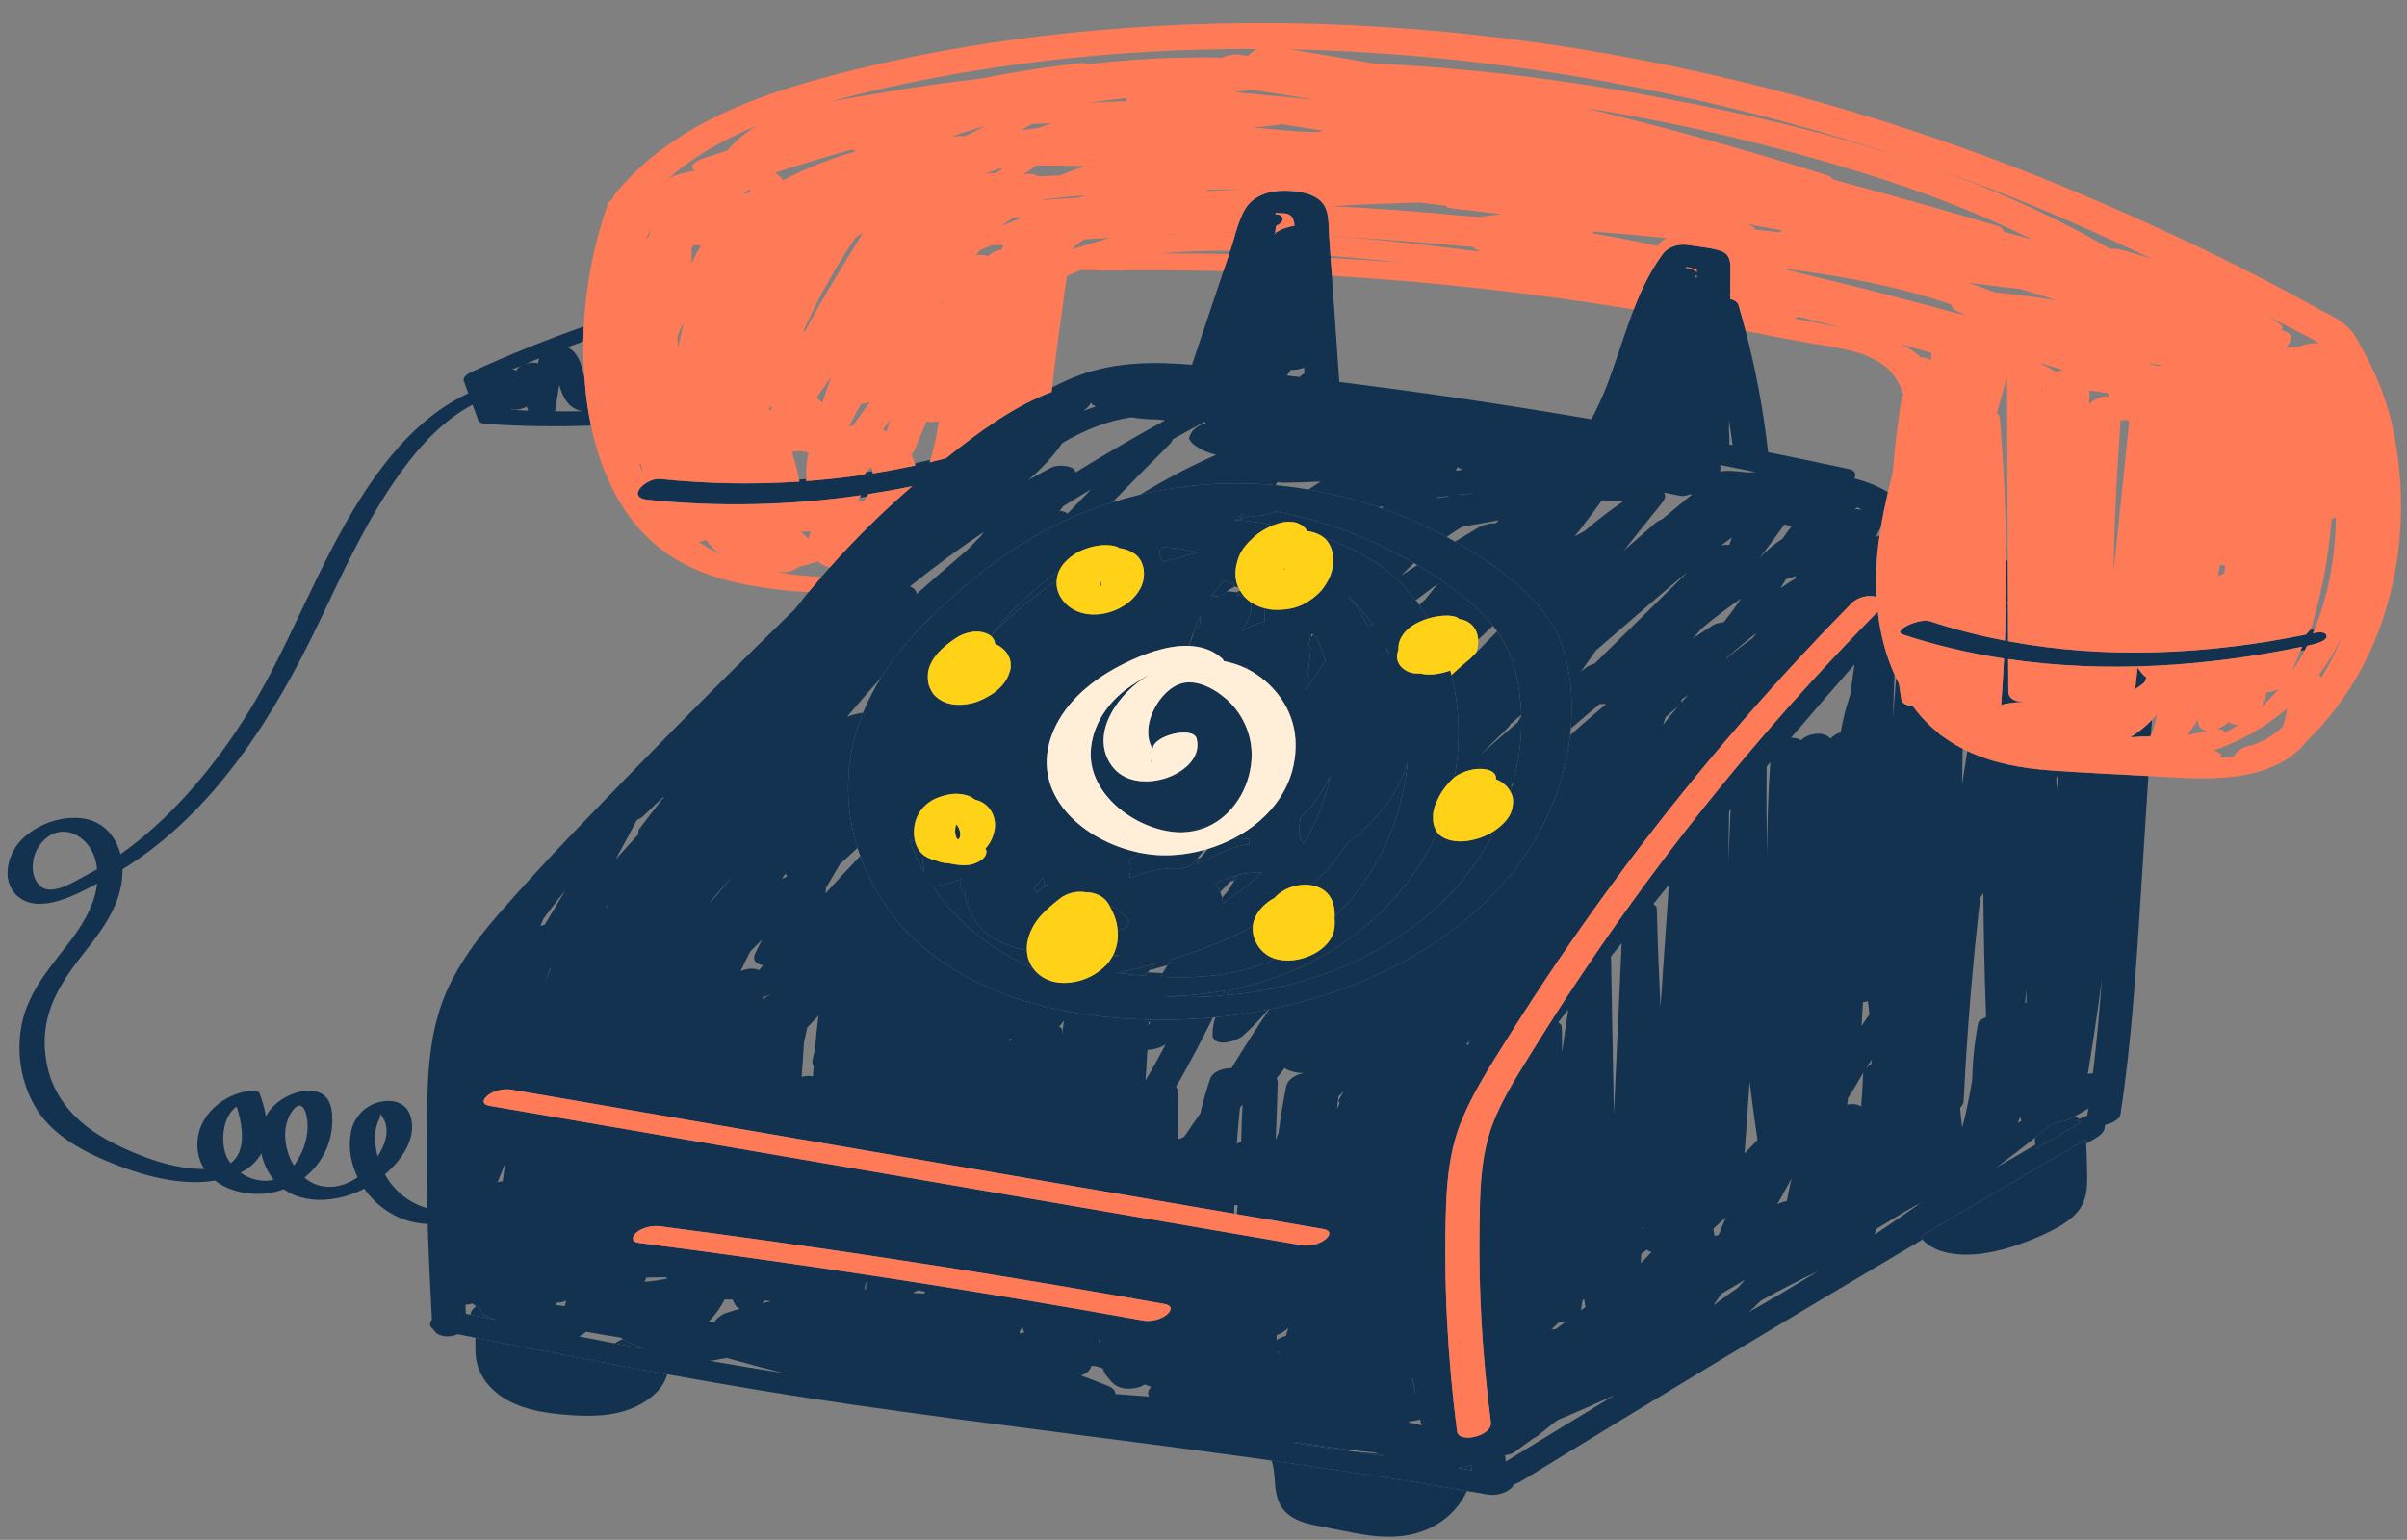 <?xml version="1.0" encoding="UTF-8" standalone="no"?><svg xmlns="http://www.w3.org/2000/svg" xmlns:xlink="http://www.w3.org/1999/xlink" fill="#000000" height="307.3" preserveAspectRatio="xMidYMid meet" version="1" viewBox="-1.5 -4.6 480.2 307.3" width="480.2" zoomAndPan="magnify"><rect x="-1.5" y="-4.6" width="480.2" height="307.3" fill="#808080" stroke="none"/><g id="change1_1"><path d="M241.357,114.37c-0.44,0.04-0.88,0.085-1.319,0.126 c0.822-1.149,1.825-2.141,2.669-3.223c0.717,0.225,1.433,0.469,2.148,0.738 c-0.106,0.095-0.212,0.189-0.318,0.284c0.115,0.039,0.229,0.082,0.343,0.123 c-0.434,0.236-0.862,0.481-1.292,0.724c-0.107,0.096-0.215,0.191-0.322,0.287 c-0.311,0.28-0.62,0.563-0.93,0.844C241.98,114.308,241.642,114.344,241.357,114.37z M459.97,121.751c-0.016,0.003-0.032,0.006-0.048,0.01c0.107-0.249,0.207-0.501,0.31-0.752 c-0.311,0.016-0.612,0.049-0.876,0.091c-0.177,0.259-0.413,0.511-0.696,0.749 c-0.019,0.058-0.037,0.116-0.056,0.173c-19.49,3.985-39.88,5.002-59.478,1.337 c-0.011-2.45-0.022-4.901-0.033-7.351c-0.134-0.132-0.26-0.272-0.392-0.405 c-0.045,2.548-0.116,5.095-0.215,7.641c-5.004-0.963-9.957-2.22-14.826-3.827 c-1.384-0.457-3.44,0.224-4.68,0.847c-0.666,0.334-2.225,1.305-0.812,1.771 c6.576,2.17,13.316,3.736,20.142,4.782c-0.152,3.105-0.34,6.208-0.574,9.31 c0.378-0.151,0.728-0.259,0.997-0.303c1.125-0.185,2.252-0.301,3.378-0.363 c-0.014-0.025-0.031-0.046-0.044-0.072c-1.514,0.081-2.891-0.507-2.898-2.05 c-0.009-2.136-0.019-4.272-0.028-6.409c19.42,2.852,39.522,1.487,58.619-2.466 c-0.103,0.281-0.203,0.563-0.31,0.843c0.29-0.058,0.581-0.115,0.871-0.174 c0.154-0.289,0.304-0.58,0.451-0.871c0.793-0.167,3.868-0.772,3.885-1.836 C462.675,121.287,460.706,121.595,459.97,121.751z M427.465,142.372c0.057-0.115,0.111-0.232,0.164-0.348 c0.063-0.986,0.126-1.971,0.188-2.957c-1.26,1.292-2.679,2.467-4.307,3.473 C424.83,142.41,426.149,142.355,427.465,142.372z M427.013,150.256c0.031,0.002,0.061,0.004,0.092,0.005 c-0.5,7.856-1.001,15.711-1.501,23.567c-0.934,14.667-1.837,29.35-4.06,43.891 c-0.156,1.022-1.563,1.814-3.048,2.154c-0.007,0.099-0.036,0.197-0.079,0.294 c-0.007,0.759-0.5,1.593-1.715,2.298c-0.669,0.388-1.334,0.782-2.003,1.17 c-0.005,0.003-0.009,0.005-0.014,0.008c-0.013-0.279-0.034-0.558-0.049-0.837 c-11.017,6.398-22.006,12.845-32.976,19.324c0.174,0.191,0.361,0.367,0.558,0.531 c-0.062,0.037-0.124,0.074-0.186,0.11c-26.781,15.809-53.428,31.843-79.918,48.134 c-0.459,0.283-1.013,0.543-1.595,0.724c-0.098,0.252-0.272,0.51-0.526,0.753 c-1.156,1.105-3.193,1.54-4.732,1.268c-1.368-0.242-2.738-0.466-4.107-0.702 c-12.96-2.238-25.959-4.235-38.982-6.071c-1.342-0.189-2.682-0.386-4.024-0.572 c-26.448-3.663-52.972-6.755-79.4-10.564c-12.427-1.791-24.791-3.863-37.127-6.087 c-12.782-2.305-25.534-4.775-38.286-7.302c-1.174-0.233-2.348-0.466-3.522-0.7 c-1.617,0.743-3.913,0.598-4.764-0.806c-0.129-0.086-0.207-0.197-0.243-0.326 c-0.639-0.404-0.679-1.096-0.141-1.77c-0.339-6.339-0.64-12.706-0.84-19.08 c-1.248-0.072-2.486-0.256-3.688-0.584c-3.601-0.984-6.794-3.382-8.96-6.476 c-0.298,0.158-0.592,0.307-0.878,0.438c-4.663,2.141-10.91,2.755-15.197-0.327 c-0.831,0.308-1.694,0.552-2.588,0.713c-3.675,0.661-8.096-0.101-11.111-2.431 c-6.329,1.04-13.22-0.681-19.027-2.875c-5.653-2.135-12.21-5.268-15.84-10.319 c-3.505-4.877-4.783-11.217-3.861-17.113c1.013-6.482,5.017-11.343,8.947-16.34 c2.889-3.673,5.739-7.936,6.246-12.62c-4.239,2.247-11.041,5.863-15.299,2.93 c-4.081-2.811-2.753-8.651,0.207-11.662c3.139-3.194,8.238-5.016,12.685-4.204 c3.808,0.695,6.182,3.611,7.079,7.065c3.043-2.146,5.91-4.544,8.597-7.125 c8.674-8.333,15.918-18.584,21.474-29.232c4.391-8.415,8.129-17.154,12.566-25.547 c6.322-11.96,14.606-24.432,26.753-30.074c-0.302-0.818-0.604-1.637-0.906-2.455 c-0.3-0.813,0.959-1.534,1.497-1.782c7.339-3.383,14.834-6.402,22.448-9.098 c-0.049,0.989-0.084,1.979-0.098,2.969c-1.043,0.377-2.075,0.783-3.113,1.173 c0.174,0.085,0.344,0.182,0.509,0.295c1.791,1.24,2.299,3.493,2.763,5.491 c0.019,0.084,0.042,0.167,0.062,0.251c0.148,1.996,0.361,3.988,0.659,5.97 c0.182,1.207,0.406,2.416,0.658,3.622c-6.997,0.255-13.993,0.17-20.98-0.343 c-0.603-0.044-1.315-0.179-1.552-0.821c-0.369-0.999-0.737-1.998-1.106-2.997 c-5.758,3.036-10.478,8.16-14.325,13.488c-6.631,9.183-11.355,19.575-16.213,29.755 c-9.061,18.99-21.037,38.206-39.292,49.474c0.003,0.162,0.01,0.323,0.006,0.485 c-0.128,6.146-3.602,11.043-7.28,15.673c-4.551,5.73-8.553,11.475-8.235,19.137 c0.393,9.444,5.846,15.409,13.815,19.422c5.348,2.694,11.844,5.126,18.023,5.118 c-0.612-0.949-1.048-2.039-1.253-3.275c-1.065-6.426,4.209-11.448,10.152-12.367 c0.594-0.092,1.847-0.165,2.126,0.563c0.583,1.527,1.009,3.056,1.249,4.544 c0.36-0.657,0.796-1.282,1.335-1.849c2.032-2.139,5.42-3.642,8.404-3.158 c3.33,0.54,3.662,4.001,3.474,6.795c-0.285,4.227-2.386,7.945-5.533,10.438 c0.249,0.204,0.501,0.407,0.773,0.583c3.255,2.108,6.923,1.382,9.857-0.638 c-1.322-2.704-1.9-5.745-1.387-8.769c0.51-3.005,2.574-5.408,5.537-6.206 c2.549-0.687,5.43-0.133,6.342,2.606c1.431,4.299-1.474,8.704-5.051,11.788 c1.919,3.44,5.037,5.809,8.435,6.728c-0.21-8.223-0.226-16.45,0.12-24.633 c0.272-6.435,1.196-12.91,3.844-18.835c2.509-5.616,6.273-10.606,10.289-15.222 c9.004-10.352,18.684-20.183,28.239-30.023c10.126-10.428,20.418-20.695,30.853-30.815 c0.902-1.147,1.807-2.291,2.736-3.415c0.836-1.012,1.692-2.008,2.55-3.002 c0.55-0.637,1.102-1.27,1.661-1.899c5.126-5.767,10.626-11.196,16.477-16.233 c-2.914,0.606-5.844,1.131-8.784,1.586c-0.087,0.163-0.186,0.321-0.284,0.48 c-0.469,0.071-0.938,0.14-1.407,0.207c0.073-0.155,0.146-0.31,0.211-0.468 c-14.052,2.05-28.339,2.379-42.504,0.908c-4.507-0.468-0.303-4.438,2.509-4.146 c9.248,0.961,18.523,1.13,27.74,0.521c-0.022-0.136-0.046-0.271-0.07-0.406 c0.481-0.033,0.961-0.072,1.442-0.109c-0.014,0.136-0.016,0.277-0.027,0.415 c3.89-0.29,7.769-0.719,11.63-1.289c-0.001-0.016-0.002-0.033-0.003-0.049 c0.109-0.15,0.223-0.296,0.339-0.438c0.42-0.064,0.842-0.119,1.261-0.186 c0.025,0.15,0.04,0.29,0.054,0.431c2.848-0.45,5.684-0.984,8.509-1.587 c-0.029-0.146-0.059-0.292-0.097-0.435c1.034-0.222,2.067-0.447,3.097-0.689 c-0.052,0.165-0.101,0.331-0.154,0.495c1.082-0.251,2.161-0.519,3.239-0.793 c6.282-5.047,13.42-10.363,21.091-13.242c0.033-0.304,0.071-0.608,0.105-0.912 c1.784-0.942,3.627-1.784,5.552-2.481c7.247-2.625,14.801-2.686,22.354-2.042 c1.507-4.488,3.014-8.977,4.521-13.465c0.583-1.735,1.165-3.471,1.748-5.206 c0.382-1.136,0.763-2.273,1.145-3.409c0.074-0.22,0.148-0.439,0.221-0.659 c0.003-0.009,0.006-0.018,0.009-0.027c0.39-1.162,0.729-2.42,1.104-3.672 c0.007-0.022,0.013-0.045,0.02-0.067c0.481-1.599,1.024-3.185,1.828-4.54 c1.612-2.72,4.82-3.725,7.831-3.687c2.284,0.028,5.035,0.305,6.896,1.751 c2.177,1.691,1.877,4.713,2.033,7.208c0,0,0,0,0,0 c0.001,0.009,0.001,0.018,0.002,0.027c-0,0-0-0-0-0 c0.002,0.033,0.003,0.066,0.006,0.099c0.091,1.302,0.181,2.605,0.272,3.907 c0.01,0.141,0.02,0.283,0.029,0.424c0.083,1.189,0.166,2.378,0.248,3.567 c0.044,0.639,0.089,1.278,0.133,1.917c0.447,6.417,0.893,12.833,1.34,19.25 c7.867,0.991,15.726,2.052,23.572,3.203c8.922,1.309,17.827,2.731,26.716,4.248 c1.159-2.152,2.157-4.367,3.06-6.633c1.285-3.368,2.393-6.814,3.581-10.221 c0.567-1.691,1.158-3.376,1.799-5.04c1.507-3.908,3.306-7.688,5.815-11.082 c1.159-1.567,3.309-2.094,5.155-1.782c1.973,0.333,4.076,0.496,6.003,1.031 c1.877,0.521,2.328,1.682,2.33,3.521c0.003,2.075-0.017,4.151-0.041,6.227 c0.818,0.159,1.478,0.576,1.703,1.343c0.488,1.668,0.941,3.344,1.378,5.024 c2.065,7.944,3.565,16.022,4.476,24.185c5.393,1.09,10.78,2.209,16.158,3.374 c1.182,0.256,1.513,1.051,1.035,1.867c2.34,0.581,4.664,1.482,6.727,2.739 c-0.545,2.353-1.038,4.714-1.433,7.094c-0.011-0.017-0.024-0.033-0.036-0.05 c-0.32,0.627-0.643,1.253-0.967,1.878c0.241-0.107,0.497-0.202,0.762-0.287 c-0.191,1.309-0.356,2.624-0.471,3.949c-0.241,2.776-0.298,5.577-0.143,8.356 c-0.058-0.022-0.107-0.051-0.169-0.07c-1.486-0.465-3.689,0.18-4.772,1.279 c-17.332,17.588-33.391,36.422-47.991,56.338c-7.284,9.936-14.202,20.14-20.734,30.586 c-3.272,5.233-6.7,10.479-9.062,16.202c-2.319,5.619-2.955,11.464-3.153,17.491 c-0.489,14.914,0.284,29.862,2.194,44.659c0.325,2.52,7.105,0.952,6.749-1.808 c-1.676-12.979-2.472-26.056-2.272-39.144c0.095-6.187,0.152-12.545,1.998-18.508 c1.767-5.709,5.121-10.85,8.234-15.898c12.631-20.483,26.731-40.075,42.196-58.514 c8.607-10.263,17.636-20.163,27.029-29.71c0.491,4.339,1.552,8.581,3.337,12.547 c-0.124,2.954-0.238,5.909-0.332,8.864c0.218-2.727,0.437-5.454,0.655-8.181 c0.187,0.393,0.377,0.785,0.579,1.173c0.14,0.995,0.282,1.99,0.438,2.984 c0.168,1.073,1.187,1.396,2.277,1.399c0.095,0.131,0.181,0.266,0.278,0.395 c1.502,2.004,3.178,3.687,4.983,5.123c0.163,0.225,0.383,0.395,0.648,0.518 c1.295,0.968,2.662,1.798,4.079,2.527c-0.045,2.381-0.094,4.763-0.128,7.144 c0.342-2.227,0.694-4.452,1.06-6.674c5.053,2.39,10.764,3.457,16.702,3.879 C414.126,149.613,420.574,149.896,427.013,150.256z M368.502,97.037 c0.411-0.038,0.823-0.023,1.227,0.062c0.085,0.018,0.177,0.048,0.267,0.077 c-0.292-0.185-0.59-0.362-0.896-0.528C368.916,96.794,368.714,96.922,368.502,97.037z M109.178,77.486 c1.836,0.02,3.673,0.012,5.509-0.025c-0.829-0.142-1.609-0.463-2.31-1.053 c-0.935-0.787-1.571-1.998-1.973-3.134c-0.129-0.365-0.23-0.738-0.324-1.114 c-0.268,1.676-0.537,3.353-0.805,5.029C109.258,77.291,109.224,77.389,109.178,77.486z M103.29,68.049 c0.242-0.076,0.476-0.135,0.681-0.177c0.395-0.08,1.267-0.181,1.873,0.022 c0.05-0.337,0.106-0.662,0.184-0.969C105.113,67.295,104.201,67.669,103.29,68.049z M100.689,69.138 c0.312,0.019,0.606,0.078,0.821,0.215c0.164-0.417,0.528-0.737,0.965-0.97 C101.879,68.635,101.283,68.883,100.689,69.138z M100.511,77.18c1.127,0.064,2.254,0.126,3.382,0.171 c-0.116-0.26-0.233-0.52-0.342-0.782c-0.909,0.489-2.131,0.741-2.972,0.495 C100.557,77.103,100.535,77.142,100.511,77.18z M17.872,168.865c-0.05-0.451-0.117-0.904-0.217-1.361 c-1.275-5.819-7.782-8.738-11.476-3.094c-1.441,2.202-1.789,6.028,0.478,7.905 c2.313,1.915,6.797-1.081,9.053-2.259C16.44,169.674,17.16,169.276,17.872,168.865z M45.708,216.221 c-2.997,2.033-3.328,7.835-1.723,10.544c0.158,0.267,0.334,0.523,0.521,0.77 C47.646,225.289,46.998,220.168,45.708,216.221z M53.111,230.842c-1.206-1.504-2.071-3.351-2.483-5.283 c-0.839,1.556-2.19,2.879-4.146,3.87C48.427,230.798,50.884,231.402,53.111,230.842z M57.134,227.995 c2.189-2.848,3.379-7.124,2.382-10.444c-0.826-2.748-2.426-1.265-3.325,0.594 c-0.656,1.358-0.88,2.941-0.781,4.434C55.534,224.465,56.127,226.368,57.134,227.995z M73.844,226.179 c1.587-2.431,2.566-5.45,0.954-7.905c-0.742-1.13-0.308-0.171-0.563,0.301 c-0.276,0.51-0.468,1.01-0.622,1.568c-0.283,1.025-0.309,2.106-0.245,3.162 C73.425,224.274,73.593,225.237,73.844,226.179z M291.751,203.113c-0.201,0.236-0.424,0.454-0.672,0.647 c-0.001,0.008-0.003,0.016-0.004,0.024c0.102,0.057,0.2,0.12,0.286,0.195 C291.491,203.69,291.621,203.402,291.751,203.113z M323.655,120.913 c3.887-3.829,7.774-7.658,11.66-11.487c-3.687,3.034-7.295,6.164-10.909,9.284 c-2.495,2.154-4.989,4.308-7.484,6.462c-0.731,1.026-1.466,2.049-2.193,3.077 c-0.264,0.374-0.524,0.747-0.78,1.12c0.34-0.26,0.674-0.527,1.016-0.785 c0.422-0.319,1.021-0.583,1.665-0.752C318.973,125.526,321.314,123.22,323.655,120.913z M333.262,136.382 c-0.834,0.697-1.654,1.409-2.482,2.113c-0.165,0.523-0.323,1.047-0.493,1.568 C331.245,138.807,332.237,137.58,333.262,136.382z M335.316,134.06 c-0.472,0.328-0.946,0.653-1.416,0.984c0.091,0.177,0.098,0.376-0.001,0.596 C334.366,135.107,334.837,134.579,335.316,134.06z M356.739,110.341 c-0.311,0.184-1.069,0.441-1.929,0.614c-0.366,0.621-0.745,1.233-1.126,1.843 c0.802-0.54,1.604-1.081,2.417-1.606c0.113-0.073,0.283-0.147,0.478-0.219 c0.076-0.219,0.138-0.444,0.211-0.664C356.773,110.319,356.756,110.331,356.739,110.341z M349.539,106.777c1.342-1.487,2.883-2.78,4.571-3.856c0.552-0.861,1.159-1.692,1.831-2.49 c-0.484-0.116-0.968-0.232-1.451-0.354C352.88,102.341,351.222,104.569,349.539,106.777z M348.922,121.691c-2.064,1.636-4.086,3.324-6.061,5.07c0.013,0.02,0.027,0.039,0.038,0.06 c1.688-1.421,3.43-2.779,5.23-4.062C348.393,122.404,348.661,122.051,348.922,121.691z M343.425,81.23c0.04,0.847,0.164,1.927,0.041,2.862c0.23,0.045,0.461,0.09,0.691,0.135 c-0.213-1.635-0.455-3.266-0.715-4.894C343.437,79.965,343.431,80.597,343.425,81.23z M341.589,88.166 c0.142,0.188,0.178,0.394,0.124,0.611c0.016,0.21-0.01,0.425-0.058,0.638 c0.115,0.02,0.23,0.041,0.344,0.061c0.53-0.104,1.055-0.148,1.506-0.123 c1.243,0.067,2.484,0.176,3.719,0.326c0.501-0.033,1.001-0.061,1.502-0.076 C346.349,89.119,343.97,88.636,341.589,88.166z M341.863,104.256c0.549-0.116,1.102-0.162,1.604-0.107 c0.185-0.49,0.366-0.988,0.555-1.492C343.296,103.183,342.578,103.718,341.863,104.256z M338.02,120.794c-0.597,0.675-1.188,1.354-1.793,2.022c1.328-0.899,2.665-1.787,4.021-2.654 c0.453-0.29,1.281-0.506,2.159-0.599c1.203-1.524,2.35-3.092,3.441-4.703 C343.135,116.697,340.521,118.68,338.02,120.794z M336.995,50.242 c-0.042,0.122-0.115,0.255-0.228,0.399c-0.027,0.035-0.05,0.072-0.077,0.107 c0.107,0.001,0.206,0.01,0.306,0.017c0-0.001,0-0.002,0-0.003 C336.999,50.588,336.994,50.415,336.995,50.242z M334.763,49.04c0.095-0.005,0.194-0.014,0.284-0.015 c0.156-0.002,0.34,0.01,0.531,0.036c0.59,0.081,1.247,0.305,1.416,0.729 c-0.001-0.215,0.004-0.431-0.001-0.646c-0.251-0.077-0.509-0.123-0.774-0.141 c-0.219-0.104-0.465-0.184-0.722-0.256c-0.16-0.044-0.323-0.086-0.493-0.121 C334.919,48.763,334.846,48.904,334.763,49.04z M322.446,105.284c2.045-1.786,4.09-3.571,6.134-5.357 c0.436-0.38,0.973-0.699,1.553-0.934c1.969-1.638,3.937-3.277,5.906-4.915 c-0.133-0.015-0.267-0.028-0.4-0.043c-0.667,0.292-1.366,0.432-1.974,0.304 c-1.069-0.225-2.141-0.43-3.211-0.647c0.39,0.449,0.369,1.129-0.417,2.111 C327.506,98.964,324.976,102.124,322.446,105.284z M312.62,102.459c0.676-0.387,1.369-0.749,2.057-1.117 c2.473-2.128,5.051-4.127,7.76-5.961c-1.452-0.011-2.901-0.058-4.347-0.138 c-1.157,1.613-2.348,3.201-3.557,4.774c-0.136,0.267-0.362,0.549-0.641,0.838 C313.473,101.393,313.045,101.926,312.62,102.459z M288.917,89.327c0.479-0.057,0.956-0.121,1.435-0.175 c-0.089-0.036-0.179-0.068-0.268-0.104c-0.338-0.136-0.592-0.29-0.806-0.452 C289.169,88.844,289.046,89.087,288.917,89.327z M289.546,94.119c0.09,0.012,0.177,0.026,0.264,0.043 c0.844-0.106,1.688-0.207,2.532-0.302c0.021-0.01,0.043-0.021,0.064-0.031 C291.452,93.925,290.498,94.009,289.546,94.119z M285.064,94.699c0.093,0.025,0.189,0.046,0.278,0.077 c0.655-0.098,1.309-0.192,1.965-0.283c0.102-0.048,0.203-0.085,0.305-0.124 C286.762,94.475,285.912,94.582,285.064,94.699z M258.676,68.769c-0.895,0.335-1.871,0.508-2.666,0.435 c-0.234,0.398-0.5,0.779-0.813,1.135c0.858,0.1,1.717,0.197,2.576,0.299 c0.312-0.312,0.674-0.582,0.98-0.771C258.727,69.5,258.702,69.135,258.676,68.769z M252.884,41.744 c0.098,0.006,0.197,0.012,0.295,0.018c0.803-0.635,2.281-1.111,3.587-1.31 c-0.069-0.801-0.251-1.582-0.786-2.028c-0.842-0.703-1.985-0.293-2.891-0.601 c-0.053,0.103-0.112,0.202-0.159,0.309c0.767,0.037,1.401,0.275,1.462,0.947 c0.049,0.538-0.499,1.021-1.291,1.407c-0.084,0.448-0.134,0.911-0.207,1.215 C252.89,41.715,252.887,41.73,252.884,41.744z M252.78,42.18c0.071-0.103,0.158-0.202,0.264-0.298 c-0.064-0.002-0.127-0.005-0.191-0.007C252.828,41.976,252.804,42.078,252.78,42.18z M214.553,77.433 c0.861-0.334,1.729-0.642,2.605-0.927c-0.113-0.051-0.228-0.092-0.341-0.145 c-0.383-0.179-0.604-0.385-0.723-0.603c-0.156,0.511-0.609,1.002-1.139,1.384 C214.821,77.24,214.687,77.337,214.553,77.433z M203.686,91.172c1.513-0.844,3.032-1.681,4.577-2.482 c1.281-0.664,4.713-0.423,4.81,0.982c5.877-3.606,11.834-7.079,17.874-10.413 c-0.635-0.055-1.271-0.095-1.904-0.165c-1.626,0.002-3.236-0.148-4.827-0.42 c-4.837,0.685-9.482,2.615-13.783,5.133C208.532,86.593,206.21,88.983,203.686,91.172z M210.654,96.392c-0.25,0.317-0.496,0.638-0.746,0.955c0.641,0.066,1.203,0.246,1.59,0.544 c1.548-1.625,3.104-3.242,4.671-4.848C214.319,94.14,212.485,95.262,210.654,96.392z M180.005,112.435 c0.106,0.035,0.217,0.065,0.313,0.113c0.423,0.21,0.731,0.505,0.895,0.84 c0.12,0.094,0.17,0.216,0.114,0.371c0.01,0.064,0.011,0.128,0.01,0.193 c2.82-2.506,5.665-4.984,8.539-7.428c0.53-0.454,1.05-0.92,1.583-1.372 c0.928-0.946,1.858-1.889,2.788-2.832c0.142-0.3,0.366-0.588,0.653-0.841 C189.774,104.905,184.821,108.578,180.005,112.435z M163.209,173.664 c2.275-2.509,4.582-4.987,6.91-7.446c2.531,7.028,6.922,13.396,12.643,18.262 c10.091,8.583,23.383,12.53,36.356,13.867c6.97,0.719,14.187,0.763,21.392,0.098 c-2.368,4.662-4.728,9.327-7.388,13.809c0.038,0.062,0.058,0.138,0.09,0.206 c0.098,0.069,0.168,0.149,0.171,0.254c0.003,0.117,0,0.234,0.003,0.352 c0.014,0.1,0.041,0.191,0.043,0.3c0.072,3.1,0.063,6.199,0.018,9.295 c0.142,0.003,0.284,0.005,0.42,0.014c0.281-0.16,0.577-0.3,0.882-0.423 c1.059-1.57,2.141-3.124,3.228-4.674c0.535-2.344,1.18-4.666,1.978-6.957 c0.453-1.302,2.521-2.118,4.226-2.051c2.417-3.974,4.926-7.889,7.523-11.744 c18.123-3.608,35.313-11.974,47.345-25.808c6.896-8.194,11.51-18.276,12.687-28.905 c2.342-2.087,4.712-4.142,7.12-6.152c-0.048-0.032-0.087-0.071-0.132-0.106 c-0.382,0.046-0.748,0.064-1.083,0.045c-1.939,1.617-3.864,3.25-5.769,4.905 c0.125-1.495,0.187-2.998,0.171-4.509c-0.057-5.557-1.001-11.631-3.986-16.419 c-3.073-4.929-7.61-8.797-12.348-12.065c-2.251-1.553-4.565-2.994-6.93-4.33 c1.484-0.904,2.972-1.803,4.469-2.688c0.872-0.516,2.359-1.075,3.594-0.957 c0.228-0.208,0.466-0.406,0.695-0.612c-2.419,0.456-4.843,0.875-7.271,1.256 c-1.077,0.659-2.134,1.349-3.167,2.073c-4.193-2.254-8.544-4.163-13.002-5.721 c0.14-0.132,0.28-0.264,0.42-0.396c-0.336,0.064-0.672,0.125-1.007,0.191 c-4.567-1.561-9.243-2.747-13.981-3.544c0.722-0.469,1.441-0.942,2.167-1.406 c0.1-0.064,0.213-0.124,0.324-0.185c-2.461,0.125-4.925,0.212-7.394,0.234 c-0.331,0.003-0.801-0.03-1.273-0.128c-0.115,0.211-0.237,0.421-0.371,0.628 c-8.984-0.819-18.098-0.223-27.007,1.886c4.853-2.992,9.909-5.643,15.124-7.936 c-1.581-0.418-3.052-0.987-4.395-2.018c-0.307-0.236-0.518-0.482-0.653-0.732 c-0.408-0.388-0.396-0.775-0.118-1.14c0.32-1.125,1.801-2.128,3.054-2.425 c-0.007-0.015-0.007-0.035-0.014-0.051c-0.032-0.088-0.059-0.178-0.081-0.272 c-2.155,1.155-4.297,2.332-6.431,3.525c-0.072,0.299-0.266,0.637-0.656,1.028 c-3.81,3.82-7.624,7.656-11.39,11.539c-0.895,0.279-1.787,0.571-2.675,0.883 c-13.223,4.632-24.162,12.846-34.072,22.574c-3.604,3.538-6.813,7.385-9.402,11.55 c-2.293,2.571-4.551,5.171-6.783,7.792c1.031-0.373,2.096-0.645,3.191-0.806 c-1.729,4.248-2.786,8.791-2.958,13.651c-0.162,4.557,0.509,9.072,1.867,13.371 c-0.121,0.098-0.243,0.194-0.364,0.292c-1.053,0.964-2.102,1.933-3.148,2.906 c-0.936,1.587-1.872,3.175-2.795,4.77C163.256,172.964,163.232,173.314,163.209,173.664z M280.305,270.391c-0.02,0.005-0.04,0.009-0.06,0.014c0.128,0.7,0.255,1.4,0.384,2.1 c0.018,0.1,0.037,0.199,0.056,0.298c0.014,0.077,0.03,0.153,0.045,0.23 c0.018,0.087,0.038,0.172,0.057,0.258c0.017,0.074,0.035,0.147,0.054,0.22 c0.02,0.075,0.043,0.149,0.066,0.224c0.007,0.022,0.015,0.044,0.022,0.066 C280.711,272.665,280.494,271.53,280.305,270.391z M270.808,269.002c-0.003,0.08-0.007,0.16-0.01,0.239 c0.022-0.086,0.042-0.173,0.063-0.26C270.843,268.989,270.825,268.995,270.808,269.002z M265.889,214.349 c0.005-0.006,0.01-0.011,0.015-0.017c0.232-0.392,0.475-0.775,0.709-1.165 c-0.354,0.348-0.716,0.688-1.081,1.026c-0.095,0.847-0.197,1.693-0.297,2.54 c0.182-0.414,0.365-0.828,0.554-1.239c-0.243-0.164-0.344-0.396-0.15-0.727 c0.083-0.141,0.171-0.277,0.254-0.418C265.892,214.349,265.891,214.349,265.889,214.349z M253.405,211.615c-0.107,3.74-0.226,7.487-0.398,11.23c0.19-0.444,0.375-0.891,0.555-1.34 c0.404-3.116,0.913-6.223,1.544-9.318c0.289-1.417,1.987-2.425,3.613-2.664 c-1.06,0.044-2.162-0.132-3.311-0.601c-0.291-0.119-0.471-0.274-0.56-0.456 c-0.558,0.701-1.111,1.406-1.665,2.111c0.029,0.058,0.048,0.124,0.072,0.187 c0.063,0.057,0.106,0.121,0.103,0.198c-0.001,0.04-0.002,0.079-0.003,0.119 C253.388,211.249,253.411,211.423,253.405,211.615z M245.891,216.404 c-0.257,2.418-0.48,4.839-0.653,7.262c0.199-0.139,0.509-0.305,0.882-0.476 c0.04-2.458,0.139-4.914,0.277-7.371C246.229,216.014,246.06,216.209,245.891,216.404z M227.628,199.56c-0.004,0.142-0.012,0.284-0.016,0.426c0.114-0.191,0.229-0.381,0.343-0.572 c-0.122-0.014-0.234-0.038-0.345-0.063C227.614,199.422,227.63,199.484,227.628,199.56z M227.406,204.921c-0.103,2.034-0.233,4.065-0.385,6.094c1.419-2.357,2.75-4.77,4.037-7.209 c-0.964,0.688-2.399,1.023-3.442,1.107C227.578,204.915,227.504,204.919,227.406,204.921z M210.412,201.064c-0.002,0.232-0.008,0.465-0.01,0.697c0.122-0.887,0.245-1.775,0.367-2.662 c-0.323,0.394-0.646,0.788-0.97,1.182C210.179,200.428,210.414,200.68,210.412,201.064z M199.881,202.738c-0.026,0.147-0.051,0.295-0.076,0.442c0.13-0.154,0.284-0.303,0.471-0.443 C200.142,202.742,200.012,202.739,199.881,202.738z M158.422,210.307 c0.755-0.208,1.558-0.255,2.265-0.112c0.038-0.687,0.088-1.374,0.135-2.061 c-0.224-0.311-0.316-0.735-0.191-1.316c0.141-0.662,0.296-1.32,0.444-1.98 c0.194-2.257,0.429-4.511,0.711-6.761c-0.751,0.801-1.502,1.603-2.252,2.405 c-0.21,0.987-0.421,1.974-0.647,2.958C158.759,205.73,158.604,208.019,158.422,210.307z M154.492,170.77c0.219-0.089,0.439-0.177,0.663-0.256c0.117-0.096,0.234-0.192,0.351-0.289 c-0.14-0.143-0.226-0.318-0.278-0.509C154.983,170.067,154.737,170.418,154.492,170.77z M146.256,189.194c1.234-0.542,2.712-0.677,3.667-0.192c0.272-0.328,0.548-0.652,0.822-0.979 c-1.354-0.182-2.267-0.948-1.539-2.454c0.426-0.881,0.872-1.751,1.306-2.628 c-0.77,0.779-1.553,1.544-2.318,2.327C147.514,186.558,146.871,187.869,146.256,189.194z M150.691,194.395c-0.008,0.152-0.018,0.304-0.026,0.455c0.398-0.362,0.901-0.647,1.455-0.838 c0.005-0.033,0.011-0.066,0.017-0.099C151.717,194.122,151.219,194.284,150.691,194.395z M140.29,175.414 c0.988-1.18,1.981-2.347,2.951-3.512c0.546-0.656,1.104-1.301,1.655-1.953 c-1.517,1.699-3.019,3.412-4.5,5.145C140.36,175.2,140.325,175.307,140.29,175.414z M121.303,166.914 c1.089-1.195,2.178-2.391,3.267-3.586c0.438-0.481,0.875-0.964,1.312-1.449 c-0.026-0.056-0.036-0.117-0.01-0.19c-0.068-0.282-0.023-0.595,0.236-0.94 c1.587-2.107,3.192-4.2,4.812-6.28c-0.024-0.015-0.049-0.027-0.072-0.042 c-1.303,1.241-2.605,2.483-3.908,3.724c-0.378,0.36-0.867,0.67-1.402,0.913 C124.161,161.7,122.748,164.316,121.303,166.914z M119.302,176.537 c0.144-0.097,0.293-0.19,0.454-0.276c-0.042-0.029-0.083-0.059-0.12-0.091 C119.525,176.293,119.413,176.415,119.302,176.537z M106.313,180.222 c0.27-0.119,0.555-0.206,0.843-0.278c1.395-2.264,2.761-4.545,4.104-6.84 c-1.492,1.858-2.946,3.746-4.359,5.665C106.704,179.252,106.522,179.744,106.313,180.222z M108.287,188.626c-0.399,1.06-0.796,2.122-1.188,3.186c0.446-1.116,0.891-2.233,1.337-3.349 C108.386,188.517,108.336,188.572,108.287,188.626z M97.796,258.849 c-0.617-0.204-1.233-0.409-1.85-0.609c-1.062-0.343-1.485-0.914-1.507-1.544 c-0.345-0.194-0.667-0.406-0.976-0.626c-0.239-0.171-0.467-0.35-0.682-0.537 c-0.467,0.143-0.955,0.231-1.429,0.243c0.029,0.599,0.053,1.197,0.084,1.796 c0.315,0.063,0.63,0.127,0.945,0.19C94.185,258.123,95.99,258.485,97.796,258.849z M99.299,227.502 c-0.511,1.279-1.021,2.558-1.532,3.838c0.329-0.089,0.674-0.158,1.015-0.202 C98.939,229.923,99.113,228.711,99.299,227.502z M111.471,254.928c-0.51,0.263-1.097,0.426-1.732,0.427 c-0.061,0-0.121-0.002-0.182-0.002c-0.037,0.159-0.098,0.319-0.175,0.478 c0.597,0.076,1.194,0.159,1.792,0.232C111.273,255.684,111.38,255.31,111.471,254.928z M126.998,264.602 c-1.482-0.51-2.903-1.163-4.243-1.983c-0.156-0.095-0.309-0.195-0.463-0.295 c-2.293-0.356-4.582-0.741-6.866-1.157c-0.43,0.384-0.908,0.691-1.423,0.926 c2.38,0.471,4.762,0.929,7.144,1.39C123.097,263.859,125.047,264.234,126.998,264.602z M131.626,250.558 c-0.1-0.087-0.19-0.179-0.285-0.268c-1.292,0.018-2.585,0.035-3.877,0.053 c-0.117,0.296-0.246,0.584-0.397,0.857C128.593,251.105,130.114,250.89,131.626,250.558z M154.733,269.4c-3.773-0.941-7.531-1.945-11.275-3.008c-0.437,0.112-0.878,0.184-1.294,0.207 c-0.116,0.038-0.228,0.072-0.33,0.099c-0.598,0.16-1.201,0.238-1.805,0.263 C144.924,267.811,149.826,268.622,154.733,269.4z M140.987,259.215 c0.553-0.794,1.537-1.51,2.351-1.781c0.918-0.305,1.841-0.582,2.766-0.848 c-0.404-0.167-0.748-0.444-0.982-0.866c-0.175-0.314-0.329-0.637-0.491-0.957 c-0.521-0.016-1.041-0.031-1.562-0.047c-0.811,1.595-1.841,3.067-3.149,4.395 C140.276,259.146,140.632,259.181,140.987,259.215z M152.327,255.082 c-0.29-0.061-0.622-0.095-1.036-0.117c-0.082-0.004-0.164-0.005-0.245-0.009 c-0.145,0.174-0.306,0.344-0.494,0.503C151.143,255.327,151.734,255.2,152.327,255.082z M171.316,251.359c-0.038-0.004-0.075-0.009-0.113-0.013c-0.065,0.443-0.124,0.888-0.191,1.331 c0.075,0.012,0.15,0.026,0.224,0.038C171.266,252.264,171.284,251.811,171.316,251.359z M183.079,253.203c-0.485-0.105-0.97-0.211-1.457-0.309c-0.205,0.133-0.48,0.274-0.794,0.412 c-0.019,0.048-0.036,0.096-0.055,0.143c0.712,0.031,1.423,0.062,2.135,0.099 C182.964,253.433,183.021,253.318,183.079,253.203z M202.837,261.326 c-0.117-0.368-0.233-0.736-0.35-1.105c-0.153,0.223-0.315,0.439-0.47,0.661 c-0.004,0.025-0.008,0.051-0.012,0.076c-0.028,0.187-0.054,0.375-0.082,0.563 C202.222,261.424,202.528,261.36,202.837,261.326z M228.177,272.181 c-0.437-0.164-0.874-0.328-1.311-0.492c-0.416,0.282-0.888,0.487-1.373,0.604 c-2.945,0.708-4.71-0.193-5.799-1.834c-0.081-0.08-0.168-0.141-0.244-0.233 c-0.427-0.512-0.728-1.105-0.945-1.744c-0.474-0.164-0.949-0.322-1.427-0.464 c-0.274-0.01-0.548-0.018-0.822-0.029c-0.006,0.021-0.012,0.042-0.019,0.063 c-0.282,0.921-1.109,1.533-2.089,1.84c1.81,0.672,3.614,1.361,5.404,2.088 c1.095,0.445,1.483,1.022,1.448,1.614c2.252,0.159,4.504,0.329,6.754,0.508 C227.336,273.391,227.584,272.729,228.177,272.181z M217.858,263.144 c-0.009-0.173-0.018-0.345-0.03-0.511c-0.046,0.162-0.09,0.324-0.136,0.485 C217.748,263.127,217.803,263.135,217.858,263.144z M230.853,255.636 c-2.21-0.396-4.423-0.779-6.634-1.168c0.025-0.177,0.047-0.353,0.072-0.53 c-0.06,0.007-0.121,0.017-0.18,0.022c0.008,0.164,0.017,0.329,0.025,0.493 c-31.202-5.487-62.524-10.269-93.945-14.323c-1.511-0.195-3.619,0.218-4.772,1.279 c-0.945,0.869-0.925,1.833,0.542,2.022c33.676,4.345,67.24,9.515,100.663,15.506 c1.472,0.264,3.657-0.253,4.772-1.279C232.386,256.747,232.275,255.891,230.853,255.636z M258.272,243.914c1.469,0.252,3.653-0.267,4.772-1.279c0.993-0.897,0.89-1.721-0.526-1.964 c-5.76-0.989-11.521-1.978-17.281-2.967c0.062-0.599,0.12-1.199,0.177-1.799 c-0.17-0.006-0.339-0.016-0.509-0.025c-0.054,0.08-0.114,0.155-0.167,0.235 c-0.005,0.5-0.012,1-0.014,1.5c-36.197-6.215-72.395-12.43-108.592-18.644 c-11.902-2.043-23.804-4.087-35.706-6.13c-1.468-0.252-3.653,0.267-4.772,1.279 c-0.993,0.897-0.89,1.721,0.526,1.964c42.129,7.233,84.258,14.466,126.387,21.7 c7.398,1.27,14.796,2.54,22.194,3.811c0.001,0.056,0.001,0.112,0.002,0.167 c0.007-0.054,0.016-0.109,0.023-0.163C249.281,242.37,253.777,243.142,258.272,243.914z M253.842,265.334 c-0.164-0.046-0.328-0.092-0.492-0.138c0.005,0.044,0.011,0.088,0.016,0.133 C253.525,265.331,253.683,265.332,253.842,265.334z M255.53,260.42c-0.44,0.372-0.911,0.728-1.455,1.052 c-0.233,0.139-0.539,0.254-0.883,0.338c-0.005,0.338-0.015,0.678-0.008,1.015 c0.536-0.395,1.187-0.67,1.87-0.848C255.184,261.452,255.34,260.932,255.53,260.42z M274.63,286.015c-0.461-0.167-0.92-0.337-1.372-0.532c-0.153-0.066-0.302-0.143-0.453-0.212 c-1.774-0.168-3.546-0.361-5.314-0.578c-3.451-0.423-6.89-0.94-10.314-1.545 c-0.126,0.093-0.265,0.175-0.409,0.253c3.644,0.512,7.287,1.033,10.928,1.569 c0.142,0.021,0.284,0.041,0.426,0.062C270.293,285.353,272.462,285.685,274.63,286.015z M282.145,279.862c-0.137-0.389-0.255-0.785-0.347-1.188c-0.667,0.206-1.398,0.342-2.141,0.372 c-0.008,0.035-0.017,0.07-0.032,0.105c0,0.054,0.002,0.107-0.005,0.16 C280.473,279.432,281.313,279.628,282.145,279.862z M292.207,288.834 c-0.004-0.036-0.008-0.072-0.012-0.108c-0.013,0.005-0.026,0.009-0.039,0.014 c0.002-0.381-0.067-0.721-0.204-1.014c-0.838,0.281-1.699,0.501-2.585,0.621 c0.931,0.154,1.86,0.321,2.79,0.478C292.174,288.828,292.191,288.831,292.207,288.834z M369.876,200.118c0.525-0.77,1.06-1.532,1.584-2.303c-0.114-0.868-0.21-1.737-0.314-2.606 c-0.328,0.09-0.66,0.158-0.986,0.192C370.073,196.973,369.978,198.546,369.876,200.118z M351.061,165.911c-0.019-6.138,0.188-12.279,0.621-18.411c-0.242,0.286-0.486,0.571-0.727,0.857 C350.88,154.212,350.91,160.063,351.061,165.911z M346.545,225.602c0.86-0.91,1.72-1.82,2.58-2.73 c-0.352-2.382-0.691-4.766-1.005-7.152c-0.024-0.178-0.046-0.356-0.07-0.534 c-0.172-1.315-0.335-2.63-0.495-3.946C347.236,216.028,346.896,220.815,346.545,225.602z M343.299,167.431c0.161-3.481,0.311-6.962,0.454-10.444c-0.098,0.117-0.195,0.235-0.293,0.352 C343.407,160.703,343.353,164.067,343.299,167.431z M326.158,240.706 c0.034-0.023,0.068-0.046,0.102-0.069c-0.023-0.227-0.045-0.454-0.068-0.681 C326.181,240.206,326.169,240.456,326.158,240.706z M313.878,256.899 c0.305-0.219,0.619-0.424,0.925-0.64c-0.014-0.071-0.026-0.143-0.039-0.214 c-0.016-0.083-0.031-0.166-0.045-0.249c-0.037-0.213-0.071-0.426-0.101-0.64 c-0.005-0.036-0.01-0.072-0.015-0.109c-0.017-0.125-0.036-0.25-0.052-0.376 c-0.124,0.108-0.246,0.219-0.369,0.327c-0.079,0.547-0.149,1.095-0.23,1.642 C313.939,256.729,313.903,256.812,313.878,256.899z M309.387,199.406 c0.092,0.073,0.174,0.157,0.251,0.247c0.255,0.153,0.42,0.374,0.427,0.693 c0.002,0.127,0.001,0.254,0.004,0.381c0.008,0.076,0.028,0.141,0.03,0.223 c0.029,1.482,0.029,2.964,0.043,4.446c0.375-2.846,0.786-5.687,1.232-8.524 C310.709,197.715,310.044,198.557,309.387,199.406z M307.998,260.754c0.31-0.063,0.618-0.109,0.909-0.122 c0.639-0.504,1.298-0.979,1.945-1.471c-0.45,0.096-0.903,0.133-1.334,0.108 c-0.332,0.316-0.666,0.629-0.995,0.948C308.349,260.397,308.173,260.575,307.998,260.754z M320.589,273.831c-3.764,1.72-7.56,3.375-11.377,4.982c-0.402,0.31-0.808,0.613-1.212,0.921 c-0.937,0.76-1.873,1.52-2.81,2.28c-0.169,0.137-0.413,0.261-0.704,0.368 c-1.279,0.948-2.56,1.892-3.854,2.82c-0.432,0.31-1.12,0.519-1.869,0.613 c0.047,0.419,0.09,0.839,0.138,1.258C306.118,282.638,313.352,278.231,320.589,273.831z M322.03,183.621c-0.718,0.889-1.438,1.779-2.159,2.668c0.002,0.123,0.005,0.246,0.007,0.369 c0.006,0.059,0.024,0.11,0.026,0.172c0.191,10.283,0.382,20.566,0.572,30.849 C320.994,206.326,321.512,194.973,322.03,183.621z M327.973,245.254 c-0.36-0.085-0.67-0.231-0.908-0.445c-0.377,0.267-0.757,0.531-1.131,0.802 c-0.029,0.631-0.058,1.262-0.086,1.893C326.556,246.753,327.265,246.003,327.973,245.254z M331.449,171.967c-1.032,1.273-2.065,2.544-3.093,3.82c0.07,0.057,0.129,0.125,0.19,0.19 c0.282,0.151,0.465,0.364,0.473,0.666c0.004,0.16,0.01,0.319,0.014,0.479 c0.003,0.044,0.018,0.079,0.019,0.125c0.161,6.387,0.406,12.77,0.717,19.15 C330.33,188.254,330.89,180.11,331.449,171.967z M340.319,240.596 c0.089,0.468,0.161,0.938,0.227,1.409c0.266-0.055,0.539-0.092,0.811-0.115 c0.475-1.201,0.953-2.4,1.467-3.581C341.994,239.076,341.156,239.835,340.319,240.596z M346.603,250.823c-1.559,0.898-3.11,1.813-4.651,2.744c-0.513,0.752-1.044,1.492-1.565,2.24 c0.124-0.061,0.248-0.123,0.373-0.185c0.09-0.087,0.194-0.178,0.321-0.274 c1.335-1.013,2.703-1.975,4.085-2.915C345.658,251.904,346.141,251.37,346.603,250.823z M361.242,249.045c-3.853,1.879-7.658,3.852-11.42,5.903c-0.768,0.782-1.565,1.546-2.399,2.288 C352.084,254.599,356.692,251.87,361.242,249.045z M354.959,235.106 c0.29-1.511,0.607-3.016,0.956-4.513c-0.928,1.719-1.87,3.429-2.836,5.126 C353.642,235.433,354.298,235.206,354.959,235.106z M365.715,141.542 c0.438-2.539,1.078-5.054,1.921-7.555c0.278-1.996,0.555-3.993,0.833-5.989 c-4.252,4.858-8.478,9.74-12.669,14.651c0.776-0.03,1.5,0.12,2.022,0.478 c1.283-1.385,4.354-1.815,5.618-0.564c0.118,0.058,0.216,0.127,0.297,0.208 C364.172,142.238,364.897,141.814,365.715,141.542z M370.266,209.396 c-0.998,1.76-2.038,3.494-3.13,5.194c0.021,0.163,0.02,0.342-0.012,0.539 c-0.038,0.234-0.082,0.468-0.121,0.702c1.057-0.188,2.121-0.088,2.799,0.381 c0.166-2.146,0.306-4.294,0.393-6.449C370.2,209.637,370.233,209.517,370.266,209.396z M371.97,206.806c-0.388,0.563-0.775,1.127-1.164,1.689c0.265-0.271,0.598-0.507,0.979-0.701 C371.844,207.465,371.905,207.135,371.97,206.806z M382.035,235.213 c-0.314,0.179-0.629,0.359-0.943,0.538c-1.05,0.598-2.099,1.197-3.149,1.795 c-1.733,1.054-3.465,2.108-5.198,3.163c-0.082,0.359-0.166,0.718-0.25,1.077 c2.854-1.909,5.69-3.845,8.494-5.828C381.338,235.711,381.686,235.462,382.035,235.213z M408.743,150.672 c0.014,0.803,0.029,1.607,0.043,2.41c0.12-0.976,0.239-1.953,0.359-2.929 c-0.003-0.039-0.004-0.078-0.007-0.117C409.007,150.248,408.875,150.46,408.743,150.672z M402.506,195.539c0.091-0.024,0.182-0.046,0.275-0.068c-0.015-0.83-0.029-1.66-0.044-2.49 C402.66,193.834,402.583,194.686,402.506,195.539z M401.064,219.499 c0.231-0.132,0.462-0.263,0.693-0.395c-0.068-0.253-0.129-0.507-0.194-0.76 c-0.046,0.056-0.092,0.113-0.138,0.169C401.303,218.841,401.19,219.172,401.064,219.499z M394.728,198.389c-0.302-8.25-0.494-16.504-0.548-24.758c-0.207,0.319-0.417,0.635-0.624,0.953 c-1.543,13.458-2.646,26.967-3.297,40.506c-0.025,0.524-0.293,0.987-0.704,1.374 c0.08,1.324,0.216,2.644,0.419,3.956c0.812-3.104,1.458-6.245,1.966-9.414 c0.097-3.808,0.488-7.612,1.198-11.398C393.224,199.147,393.873,198.724,394.728,198.389z M415.128,216.577c-0.858,0.587-1.791,1.12-2.723,1.609c-0.582,0.305-1.158,0.593-1.715,0.866 c-0.629,0.063-1.252,0.186-1.799,0.344c-0.332,0.096-0.736,0.22-1.162,0.375 c-1.073,0.87-2.143,1.743-3.224,2.601c-0.006,0.027-0.013,0.053-0.017,0.08 c-0.005,0.004-0.01,0.007-0.014,0.011c-2.517,1.999-5.063,3.958-7.626,5.895 c2.559-1.497,5.118-2.994,7.679-4.487c0.002-0.001,0.003-0.002,0.005-0.003 c0.02,0.276,0.04,0.553,0.06,0.83c2.869-1.671,5.727-3.359,8.599-5.024 c0.147-0.085,0.327-0.174,0.522-0.264c-0.364-0.167-0.765-0.264-1.019-0.312 c0.225-0.131,0.449-0.263,0.674-0.394c0.121-0.07,0.242-0.142,0.364-0.212 c0.398-0.231,0.799-0.378,1.191-0.461C414.995,217.547,415.058,217.062,415.128,216.577z M417.808,191.032c-0.83,6.244-1.76,12.476-2.788,18.692c0.343-0.07,0.689-0.116,1.027-0.126 C416.784,203.425,417.344,197.233,417.808,191.032z M426.381,130.349 c-0.576-0.531-1.042-1.117-1.44-1.735c-0.081,0.779-0.162,1.557-0.242,2.336 c-0.068,0.651-0.147,1.303-0.246,1.946c0.672-0.378,1.297-0.807,1.851-1.311 c0.152-0.316,0.289-0.64,0.428-0.963C426.607,130.539,426.489,130.449,426.381,130.349z M244.792,171.079c-0.437,0.712-0.888,1.414-1.315,2.134c-0.391,0.435-0.783,0.871-1.176,1.308 c0.09,0.357,0.158,0.735,0.206,1.13c2.761-1.811,5.351-3.885,7.723-6.076 c-1.667-0.097-3.251,0.046-4.762,0.408C245.241,170.346,245.017,170.712,244.792,171.079z M240.409,201.709c-0.001,0.114,0.018,0.21,0.031,0.311c-0.002,0.077-0.014,0.152-0.014,0.229 c-0.001,0.155,0.07,0.262,0.174,0.347c0.902,1.759,4.796,0.468,5.901-0.525 c1.813-1.629,3.476-3.377,5.043-5.216c-3.501,0.691-7.037,1.207-10.576,1.548 C240.622,199.474,240.416,200.574,240.409,201.709z M291.791,126.863 c-0.158,0.13-0.317,0.261-0.474,0.392c-0.001,0-0.001,0.001-0.002,0.001 c-1.106,0.924-2.191,1.874-3.255,2.847c1.696,6.618,1.867,13.64,0.604,20.415 c0.82-0.671,1.868-1.081,2.867-1.373c1.127-0.33,2.377-0.412,3.535-0.189 c0.694,0.134,1.638,0.568,1.843,1.336c0.056,0.21,0.052,0.418,0.01,0.62 c0.337,0.12,0.665,0.263,0.965,0.459c0.651,0.427,1.245,0.867,1.658,1.531 c0.098,0.157,0.194,0.317,0.285,0.478c0.128-0.41,0.259-0.818,0.376-1.231 c-0.11,0.086-0.22,0.171-0.33,0.257c0.16-0.275,0.319-0.551,0.479-0.826 c1.175-4.339,1.762-8.822,1.645-13.301c-0.253,0.437-0.507,0.874-0.76,1.312 c-2.472,2.088-4.915,4.208-7.332,6.356c1.756-1.733,3.511-3.466,5.286-5.179 c0.309-0.299,0.495-0.566,0.607-0.812c0.733-0.633,1.465-1.265,2.198-1.898 c-0.026-0.843-0.075-1.685-0.152-2.526c-0.461-5.057-1.744-10.006-4.655-14.15 c-1.385,1.406-2.771,2.811-4.156,4.217C292.62,126.022,292.206,126.442,291.791,126.863z M237.024,167.849c1.817-0.674,3.598-1.474,5.356-2.381c1.097-0.566,3.563-1.492,5.421-1.552 c-0.04-0.385-0.062-0.78-0.062-1.19c-0.744,0.112-2.285,0.294-3.137,0.002 c-1.626,0.844-3.343,1.536-5.109,2.07c-0.46,0.561-0.912,1.129-1.37,1.692 C237.756,166.942,237.391,167.396,237.024,167.849z M226.885,190.128 c0.19-0.226,0.38-0.452,0.571-0.678c0.126-0.149,0.252-0.3,0.378-0.449 c0.346-0.408,0.691-0.817,1.039-1.223c-2.466,0.661-4.951,1.25-7.44,1.786 C223.24,189.787,225.06,189.979,226.885,190.128z M241.93,173.395 c0.651-0.677,1.309-1.348,1.967-2.02c0.432-0.442,0.861-0.887,1.296-1.327 c-1.476,0.381-2.881,0.969-4.228,1.728C241.347,172.254,241.675,172.789,241.93,173.395z M223.854,170.466c0.132,0.03,0.264,0.06,0.396,0.093c3.04-1.337,6.784-2.11,10.099-1.831 c0.611-0.18,1.217-0.374,1.819-0.582c0.366-0.446,0.732-0.893,1.099-1.339 c0.489-0.596,0.977-1.192,1.466-1.787c-2.723,0.747-5.542,1.119-8.304,1.068 c-1.48-0.027-2.996-0.202-4.509-0.503c-0.42,0.464-1.199,0.911-2.143,1.295 C224.091,168.105,224.105,169.311,223.854,170.466z M206.91,172.086 c-0.065-0.472-0.152-0.943-0.251-1.415c-0.095,0.024-0.19,0.046-0.284,0.068 c-0.482,0.65-1.024,1.258-1.618,1.828c0.177,0.316,0.372,0.634,0.582,0.951 c0.579-0.621,1.313-1.082,2.126-1.439c-0.14-0.048-0.255-0.108-0.351-0.177 C207.046,171.963,206.978,172.025,206.91,172.086z M239.346,160.407 c-0.121-0.014-0.239-0.031-0.356-0.052c-1.061,0.401-2.151,0.745-3.262,1.04 C237.006,161.24,238.218,160.906,239.346,160.407z M197.225,184.674 c2.35,1.519,4.814,2.817,7.358,3.935c-0.352-0.493-0.647-1.04-0.869-1.657 c-0.213-0.594-0.319-1.253-0.347-1.918c-2.36-0.424-4.612-1.159-6.604-2.383 c-3.431-2.108-5.607-5.709-5.804-9.51c-0.67-0.134-1.054-0.471-0.944-1.087 c0.074-0.416,0.164-0.828,0.242-1.243c-1.714,0.677-4.097,1.351-5.722,1.426 C187.819,177.157,192.142,181.389,197.225,184.674z M242.911,193.071 c-4.018,0.725-8.069,1.108-12.143,1.214c0.186,0.009,0.373,0.022,0.559,0.03 c3.686,0.157,7.382,0.084,11.052-0.219C242.555,193.753,242.733,193.412,242.911,193.071z M220.533,186.096c-0.054,0.104-0.12,0.202-0.178,0.304c0.594-0.124,1.186-0.253,1.779-0.385 C221.6,186.055,221.066,186.082,220.533,186.096z M221.475,181.024 c0.017-0.002,0.035-0.004,0.052-0.005c0.204-0.023,0.902-0.177,1.059-0.172 c0.222-0.199,1.051-0.848,1.105-1.151c0.222-1.25-2.366-2.809-3.304-3.413 c-0.098-0.063-0.202-0.126-0.305-0.19c-0.061,0.049-0.123,0.097-0.185,0.145 c0.401,0.724,0.763,1.479,1.036,2.254C221.218,179.303,221.399,180.159,221.475,181.024z M182.864,168.101 c-0.215-0.112-0.332-0.274-0.306-0.501c0.06-0.519,0.135-1.036,0.203-1.554 c-0.273-0.206-0.531-0.434-0.744-0.713c-0.486-0.637-0.838-1.417-1.008-2.199 c-0.004-0.017-0.003-0.033-0.007-0.05c-0.359,0.06-0.696,0.095-1.008,0.104 c0.765,2.168,1.709,4.253,2.818,6.242C182.829,168.987,182.839,168.544,182.864,168.101z M235.786,123.9c-0.008,0.006-0.015,0.013-0.023,0.019c-0.059,0.048-0.117,0.096-0.176,0.144 c-0.025,0.075-0.047,0.15-0.071,0.225c0.088,0.002,0.176,0.01,0.264,0.014 c0.097-0.212,0.194-0.425,0.291-0.637C235.976,123.743,235.881,123.822,235.786,123.9z M261.228,171.044c-0.363,0.352-0.748,0.671-1.12,1.011c1.187,0.195,2.307,0.683,3.151,1.55 c1.234,1.267,1.577,3.062,1.502,4.767c8.338-8.156,13.575-19.32,14.548-30.822 c-0.461,1.626-1.093,3.229-1.945,4.787c-2.242,4.098-5.864,8.29-10.142,11.44 C265.48,166.414,263.478,168.863,261.228,171.044z M231.413,188.018 c-0.336,0.521-0.658,1.049-0.975,1.58c-0.145,0.244-0.286,0.49-0.427,0.737 c7.895,0.395,15.764-0.277,22.894-3.606c-0.356-0.111-0.705-0.239-1.036-0.407 c-2.204-1.123-3.64-3.62-3.426-6.058c-5.109,2.756-10.588,4.88-16.231,6.566 C231.943,187.224,231.671,187.618,231.413,188.018z M256.94,182.31 c-0.096,0.072-0.199,0.146-0.209,0.148C256.796,182.447,256.869,182.383,256.94,182.31z M257.666,178.601c-0.053,0.015-0.105,0.031-0.159,0.046c0,0.002,0,0.003,0,0.005 c0.054-0.011,0.108-0.027,0.162-0.041C257.668,178.608,257.667,178.604,257.666,178.601z M287.386,162.937c-0.749-0.25-1.493-0.611-2.004-1.239c-0.053-0.066-0.096-0.133-0.144-0.2 c-5.571,12.389-16.226,22.27-28.685,27.556c-4.146,1.759-8.35,2.995-12.593,3.829 c-0.026,0.053-0.055,0.105-0.081,0.159c-0.24,0.325-0.474,0.654-0.698,0.986 c17.74-1.631,34.775-8.774,46.724-22.512c2.649-3.148,4.941-6.647,6.802-10.37 c-1.165,0.79-2.467,1.375-3.856,1.738C291.083,163.345,289.142,163.523,287.386,162.937z M262.921,127.353c-0.463-1.531-1.004-3.087-1.677-4.577c-0.218-0.228-0.436-0.456-0.66-0.679 c-0.031,0.022-0.061,0.043-0.092,0.065c-0.151,0.107-0.302,0.213-0.453,0.319 c-0.043,0.03-0.086,0.061-0.13,0.091c-0.11,0.554-0.227,1.106-0.35,1.658 c0.17,0.103,0.308,0.249,0.408,0.446c-0.217,2.804-0.488,5.646-0.926,8.456 C260.259,131.158,261.551,129.229,262.921,127.353z M257.992,158.441 c-0.277,1.445-0.414,2.984,0.012,4.394c0.07,0.23,0.326,0.6,0.559,0.943 c2.543-4.16,4.321-8.755,5.342-13.522c-1.339,2.635-2.838,5.212-4.937,7.306 C258.656,157.873,258.327,158.161,257.992,158.441z M199.268,119.24 c3.139-2.912,6.506-5.582,10.044-8.011c0.051-0.627,0.2-1.244,0.454-1.83 c-5.156,3.492-9.741,7.898-13.613,12.909C197.168,121.26,198.201,120.23,199.268,119.24z M246.965,114.696c-0.416-0.422-0.762-0.905-1.059-1.419c-0.276,0.107-0.553,0.212-0.83,0.318 c0.313,0.063,0.616,0.15,0.906,0.26c-0.295,0.114-0.591,0.225-0.887,0.339 C245.787,114.249,246.434,114.401,246.965,114.696z M271.455,120.316 c0.327-0.08,0.656-0.154,0.982-0.219c-1.534-2.226-3.268-4.175-5.175-5.875 c1.232,1.24,2.309,2.669,3.204,4.34c0.263,0.491,0.511,0.987,0.751,1.487 C271.297,120.137,271.376,120.227,271.455,120.316z M236.81,121.107 c-0.095,0.231-0.183,0.464-0.274,0.696c0.028-0.01,0.056-0.02,0.083-0.03 c0.084-0.233,0.172-0.465,0.265-0.693c0.194-0.068,0.386-0.139,0.58-0.207 c0.279-0.577,0.495-1.163,0.473-1.676c0.06-0.286,0.116-0.574,0.167-0.862 c-0.077,0.008-0.155,0.015-0.232,0.023c-0.445,0.922-0.856,1.859-1.236,2.811 C236.695,121.149,236.752,121.128,236.81,121.107z M250.782,119.497 c0.053-0.791,0.077-1.581,0.042-2.363c-0.005-0.112-0.016-0.227-0.023-0.341 c-1.009-0.261-1.987-0.674-2.829-1.244c-0.066-0.045-0.121-0.105-0.186-0.152 c1.025,1.497-0.455,4.04-1.455,5.855c1.28-0.834,2.696-1.358,4.202-1.698 C250.599,119.539,250.695,119.517,250.782,119.497z M231.366,107.261 c0.873-0.214,1.746-0.427,2.615-0.659c1.104-0.294,2.2-0.612,3.292-0.947 c-1.003-0.281-2.018-0.519-3.046-0.682c-1.283-0.203-2.557-0.315-3.825-0.354 c-0.679,0.57-0.826,1.389-0.118,2.546C230.595,107.675,230.52,107.468,231.366,107.261z M247.394,128.929c0.01-0.221,0.016-0.442,0.014-0.66c-0.126,0.161-0.25,0.323-0.374,0.485 c0.081,0.039,0.165,0.071,0.245,0.112C247.319,128.887,247.355,128.909,247.394,128.929z M275.016,124.924c0.282,0.427,0.556,0.858,0.819,1.296c-0.231-0.521-0.468-1.039-0.721-1.553 C275.08,124.752,275.048,124.838,275.016,124.924z M252.637,100.17 c1.207-0.469,2.369-0.748,3.669-0.62c1.036,0.102,2.042,0.585,2.704,1.394 c0.11,0.135,0.193,0.286,0.262,0.443c1,0.112,1.974,0.411,2.845,0.937 c0.194,0.117,0.368,0.252,0.536,0.391c5.293,1.776,10.241,4.359,14.342,8.157 c0.031-0.033,0.059-0.068,0.09-0.101c0.02,0.019,0.04,0.039,0.06,0.059 c-0.039,0.025-0.077,0.051-0.116,0.076c0.695,0.646,1.367,1.325,2.011,2.043 c0.657,0.733,1.279,1.489,1.873,2.261c0.026-0.019,0.051-0.038,0.077-0.058 c1.435-1.079,2.874-2.15,4.318-3.215c-0.82,0.989-1.605,2.006-2.393,3.021 c-0.412,0.391-0.83,0.774-1.24,1.168c0.069,0.097,0.137,0.194,0.204,0.291 c-0.021,0.02-0.041,0.041-0.062,0.061c0.546,0.773,1.064,1.561,1.55,2.366 c0.652-0.203,1.32-0.356,1.989-0.451c1.184-0.167,2.435-0.243,3.593,0.121 c0.336,0.106,0.503,0.243,0.56,0.396c1.653,0.206,3.002,1.11,3.598,2.717 c0.112,0.302,0.182,0.619,0.219,0.942c0.005-0.005,0.011-0.01,0.016-0.015 c0.027,0.167,0.043,0.335,0.054,0.505c0.997-0.914,1.983-1.841,2.959-2.777 c-0.085-0.106-0.157-0.219-0.245-0.324c-3.858-4.604-8.884-8.202-13.993-11.29 c-0.28-0.169-0.565-0.332-0.848-0.498c-1.063,0.678-2.128,1.354-3.186,2.041 c0.813-0.836,1.65-1.649,2.508-2.44c-8.5-4.918-17.907-8.556-27.553-10.303 c-1.648,0.657-3.579,1.089-5.299,0.891c-0.694,0.281-1.392,0.554-2.084,0.838 c0.179-0.172,0.362-0.339,0.54-0.511c0.171-0.165,0.343-0.331,0.514-0.496 c-0.175-0.036-0.35-0.067-0.525-0.1c-0.337,0.355-0.868,0.736-1.45,1.087 c2.642,0.152,5.282,0.505,7.887,0.995C252.627,100.171,252.632,100.17,252.637,100.17z M399.092,115.784 c-0.012-2.82-0.025-5.64-0.037-8.459c-0.104-0.051-0.21-0.1-0.314-0.15 c0.016,2.757,0.008,5.513-0.039,8.27C398.833,115.556,398.962,115.671,399.092,115.784z" fill="#133250"/></g><g id="change2_1"><path d="M475.72,80.152c-1.434-6.408-3.918-11.713-7.181-17.358 c-1.898-3.283-4.965-4.332-8.15-6.11c-14.067-7.855-28.837-14.854-43.626-21.242 C354.455,8.526,284.726-4.642,216.922,1.48c-18.534,1.673-37.071,4.753-55.026,9.687 c-15.122,4.155-30.404,10.38-40.59,22.828c-0.348,0.425-0.543,0.815-0.621,1.168 c-0.449,0.251-0.776,0.545-0.893,0.877c-2.766,7.886-4.412,16.168-4.825,24.51 c-0.049,0.989-0.084,1.979-0.098,2.969c-0.033,2.405,0.042,4.811,0.22,7.211 c0.148,1.996,0.361,3.988,0.659,5.97c0.182,1.207,0.406,2.416,0.658,3.622 c2.141,10.219,6.915,20.17,15.88,26.017c4.988,3.253,10.832,5.066,16.668,6.037 c3.51,0.584,7.191,1.027,10.854,1.18c0.836-1.012,1.692-2.008,2.55-3.002 c-0.185-0.015-0.375-0.034-0.549-0.044c-2.932-0.178-5.852-0.494-8.739-1.041 c0.74,0.062,1.485,0.107,2.238,0.119c0.632,0.01,1.736-0.427,2.605-1.071 c1.339-0.326,2.6-0.705,3.707-1.091c0.681,0.535,1.504,0.949,2.4,1.229 c5.126-5.767,10.626-11.196,16.477-16.233c-2.914,0.606-5.844,1.131-8.784,1.586 c-0.087,0.163-0.186,0.321-0.284,0.48c-0.191,0.312-0.398,0.618-0.624,0.915 c-0.399,0.015-0.8,0.046-1.205,0.103c0.154-0.264,0.292-0.536,0.422-0.811 c0.073-0.155,0.146-0.31,0.211-0.468c-14.052,2.05-28.339,2.379-42.504,0.908 c-4.507-0.468-0.303-4.438,2.509-4.146c9.248,0.961,18.523,1.13,27.74,0.521 c-0.022-0.136-0.046-0.271-0.07-0.406c-0.328-1.875-0.806-3.704-1.43-5.478 c0.477-0.113,0.948-0.186,1.4-0.192c0.68-0.009,1.322,0.105,1.924,0.301 c-0.369,1.646-0.55,3.345-0.448,5.128c0,0.006,0.003,0.009,0.003,0.015 c-0.004,0.038-0.004,0.079-0.008,0.117c-0.014,0.136-0.016,0.277-0.027,0.415 c3.89-0.29,7.769-0.719,11.63-1.289c-0.001-0.016-0.002-0.033-0.003-0.049 c0.109-0.15,0.223-0.296,0.339-0.438c0.341-0.415,0.709-0.776,1.083-0.989 c0.075,0.274,0.136,0.543,0.179,0.803c0.025,0.15,0.04,0.29,0.054,0.431 c2.848-0.45,5.684-0.984,8.509-1.587c-0.029-0.146-0.059-0.292-0.097-0.435 c-0.161-0.606-0.406-1.176-0.746-1.696c0.263-0.219,0.46-0.448,0.559-0.678 c0.859-2,1.695-4.009,2.536-6.016c0.603,0.229,1.485,0.204,2.395,0.008 c-0.34,2.6-0.868,5.195-1.647,7.692c-0.052,0.165-0.101,0.331-0.154,0.495 c1.082-0.251,2.161-0.519,3.239-0.793c6.282-5.047,13.42-10.363,21.091-13.242 c0.033-0.304,0.071-0.608,0.105-0.912c0.772-6.957,1.809-13.879,2.743-20.815 c0.063-0.466,0.124-0.934,0.188-1.402c0.93-0.408,1.864-0.808,2.799-1.204 c1.828-0.058,3.727,0.124,5.114,0.103c6.967-0.104,13.936-0.086,20.902,0.053 c0.81,0.016,1.619,0.051,2.428,0.07c0.382-1.136,0.763-2.273,1.145-3.409 c-2.534-0.054-5.067-0.097-7.601-0.119c-2.13-0.018-4.26-0.025-6.39-0.021 c4.718-0.399,9.462-0.55,14.213-0.519c0.003-0.009,0.006-0.018,0.009-0.027 c0.39-1.162,0.729-2.42,1.104-3.672c-1.008,0.003-2.017,0.019-3.024,0.038 c1.015-0.037,2.03-0.072,3.045-0.105c0.481-1.599,1.024-3.185,1.828-4.54 c1.612-2.72,4.82-3.725,7.831-3.687c2.284,0.028,5.035,0.305,6.896,1.751 c2.177,1.691,1.877,4.713,2.033,7.208c0,0,0,0,0,0 c9.529,0.645,19.049,1.402,28.561,2.256c0.531,0.349,1.098,0.654,1.68,0.94 c-10.02-1.23-20.121-2.439-30.24-3.169c-0,0-0-0-0-0 c0.002,0.033,0.003,0.066,0.006,0.099c0.091,1.302,0.181,2.605,0.272,3.907 c5.124,0.419,10.244,0.906,15.361,1.452c-5.106-0.407-10.217-0.75-15.331-1.028 c0.083,1.189,0.166,2.378,0.248,3.567c6.022,0.367,12.039,0.806,18.048,1.356 c13.69,1.252,27.338,2.973,40.91,5.156c0.415,0.067,0.829,0.142,1.244,0.211 c1.507-3.908,3.306-7.688,5.815-11.082c1.159-1.567,3.309-2.094,5.155-1.782 c1.973,0.333,4.076,0.496,6.003,1.031c1.877,0.521,2.328,1.682,2.33,3.521 c0.003,2.075-0.017,4.151-0.041,6.227c0.818,0.159,1.478,0.576,1.703,1.343 c0.488,1.668,0.941,3.344,1.378,5.024c4.542,0.91,9.088,1.795,13.656,2.564 c4.759,0.802,10.228,1.398,14.149,4.487c1.841,1.451,3.001,3.494,3.67,5.777 c-0.2,0.274-0.345,0.572-0.397,0.899c-0.767,4.816-1.343,9.654-1.737,14.503 c-0.325,1.31-0.642,2.621-0.946,3.933c-0.545,2.353-1.038,4.714-1.433,7.094 c-0.085,0.513-0.166,1.027-0.241,1.542c-0.191,1.309-0.356,2.624-0.471,3.949 c-0.241,2.776-0.298,5.577-0.143,8.356c-0.058-0.022-0.107-0.051-0.169-0.07 c-1.486-0.465-3.689,0.18-4.772,1.279c-17.332,17.588-33.391,36.422-47.991,56.338 c-7.284,9.936-14.202,20.14-20.734,30.586c-3.272,5.233-6.7,10.479-9.062,16.202 c-2.319,5.619-2.955,11.464-3.153,17.491c-0.489,14.914,0.284,29.862,2.194,44.659 c0.325,2.52,7.105,0.952,6.749-1.808c-1.676-12.979-2.472-26.056-2.272-39.144 c0.095-6.187,0.152-12.545,1.998-18.508c1.767-5.709,5.121-10.85,8.234-15.898 c12.631-20.483,26.731-40.075,42.196-58.514c8.607-10.263,17.636-20.163,27.029-29.71 c0.491,4.339,1.552,8.581,3.337,12.547c0.103,0.229,0.214,0.456,0.323,0.683 c0.187,0.393,0.377,0.785,0.579,1.173c0.14,0.995,0.282,1.99,0.438,2.984 c0.168,1.073,1.187,1.396,2.277,1.399c0.095,0.131,0.181,0.266,0.278,0.395 c1.502,2.004,3.178,3.687,4.983,5.123c0.163,0.225,0.383,0.395,0.648,0.518 c1.295,0.968,2.662,1.798,4.079,2.527c0.309,0.159,0.617,0.321,0.932,0.47 c5.053,2.39,10.764,3.457,16.702,3.879c6.432,0.457,12.881,0.74,19.319,1.1 c0.031,0.002,0.061,0.004,0.092,0.005c5.062,0.285,10.145,0.727,15.213,0.32 c4.738-0.381,9.713-1.577,13.573-4.472c1.175-0.881,2.116-1.859,2.877-2.916 c2.145-1.978,4.062-4.231,5.78-6.493c3.915-5.154,6.994-10.947,9.107-17.062 C478.022,106.999,478.637,93.188,475.72,80.152z M158.4,101.491c0.637,0.039,1.27,0.018,1.894-0.046 c-0.266,0.517-0.437,1.02-0.527,1.507c-0.46-0.489-0.972-0.985-1.528-1.479 C158.294,101.476,158.346,101.488,158.4,101.491z M138.428,103.455 c0.351-0.079,0.683-0.184,1.004-0.303c0.675,1.153,1.761,2.18,2.937,2.933 c-1.539-0.734-3.032-1.569-4.448-2.546C138.09,103.511,138.255,103.494,138.428,103.455z M126.01,88.015 c0.115,0.001,0.23,0.001,0.351-0.005c0.132,0.589,0.268,1.175,0.412,1.756 C126.507,89.188,126.252,88.604,126.01,88.015z M127.937,42.506c-0.225,0.281-0.441,0.568-0.658,0.854 c0.342-0.826,0.721-1.636,1.145-2.426C128.258,41.457,128.099,41.982,127.937,42.506z M457.88,62.089 c0.965,0.501,2.672,1.272,3.229,1.826c0.034,0.033,0.063,0.073,0.095,0.107 c-0.992-0.373-2.849,0.028-4.273,0.669c-0.659-0.15-1.6-0.042-2.553,0.211 c0.91-0.702,1.915-2.474,0.381-3.192c-0.381-0.179-0.765-0.35-1.147-0.527 c0.267-0.319,0.347-0.656-0.039-0.937c-0.784-0.572-1.589-1.11-2.389-1.657 C453.412,59.756,455.64,60.926,457.88,62.089z M441.404,108.111c0.328,0.079,0.679,0.12,1.045,0.114 c-0.084,0.546-0.161,1.092-0.235,1.638c-0.466,0.156-0.906,0.357-1.274,0.6 C441.107,109.68,441.261,108.896,441.404,108.111z M133.721,64.789 c-0.032-0.756-0.069-1.512-0.089-2.269c0.368-0.92,0.801-1.824,1.291-2.706 C134.523,61.472,134.122,63.131,133.721,64.789z M136.465,48.055c0.037-1.029,0.042-2.06-0.006-3.089 c0.19-0.248,0.377-0.499,0.57-0.745c0.377,0.127,0.861,0.191,1.366,0.19 C137.634,45.555,136.979,46.766,136.465,48.055z M146.735,34.219c0.415-0.348,0.827-0.701,1.251-1.039 c0.1,0.144,0.192,0.316,0.279,0.508C147.753,33.86,147.246,34.045,146.735,34.219z M149.323,20.625 c-2.23,1.271-4.099,2.898-5.674,4.813c-1.293,0.407-2.585,0.82-3.875,1.24 c-0.049,0.015-0.099,0.029-0.148,0.044c0.001,0.001,0.001,0.002,0.002,0.002 c-0.295,0.096-0.592,0.187-0.886,0.284c-0.655,0.215-2.58,1.094-2.041,2.051 c0.09,0.159,0.244,0.265,0.42,0.351c-0.093,0.042-0.186,0.086-0.28,0.129 c-1.673,0.171-4.062,0.984-4.377,1.18c-0.318,0.198-0.623,0.412-0.931,0.622 c5.31-4.811,11.622-8.298,18.298-10.987C149.662,20.445,149.489,20.53,149.323,20.625z M152.274,77.392 c-0.127-0.183-0.254-0.365-0.384-0.546c0.215-0.159,0.437-0.268,0.665-0.33 C152.459,76.807,152.366,77.1,152.274,77.392z M154.681,31.387c-0.352-0.611-0.874-1.123-1.587-1.506 c5.088-1.657,10.208-3.205,15.357-4.643c0.281,0.105,0.557,0.221,0.826,0.348 c-0.624,0.18-1.25,0.356-1.869,0.551C163.027,27.515,158.754,29.26,154.681,31.387z M159.226,61.268 c-0.179,0.126-0.357,0.254-0.537,0.38c2.923-6.541,6.411-12.799,10.412-18.716 c0.115-0.106,0.23-0.214,0.346-0.32c0.402-0.254,0.804-0.507,1.205-0.762 C166.76,48.289,162.733,54.657,159.226,61.268z M162.547,75.797c-0.354-0.375-0.722-0.732-1.1-1.073 c0.978-1.393,1.956-2.786,2.934-4.179C163.722,72.274,163.118,74.029,162.547,75.797z M168.663,80.331 c-0.242,0.043-0.482,0.094-0.722,0.154c0.68-1.517,1.49-2.989,2.329-4.43 c0.599-0.096,1.226-0.245,1.815-0.434C170.945,77.192,169.804,78.762,168.663,80.331z M175.34,81.55 c-0.228-0.147-0.46-0.282-0.698-0.405c0.509-0.704,1.009-1.415,1.5-2.129 C175.861,79.855,175.592,80.699,175.34,81.55z M186.436,55.873c-0.119,0.164-0.238,0.327-0.357,0.491 c0.034-0.111,0.068-0.221,0.104-0.331c0.137-0.196,0.276-0.39,0.413-0.586 C186.542,55.589,186.49,55.731,186.436,55.873z M189.848,22.569c-0.495,0.003-0.989,0.024-1.484,0.037 c2.224-0.728,4.459-1.422,6.705-2.082c0.012-0.001,0.024-0.001,0.035-0.002 c-1.335,0.657-2.657,1.338-3.969,2.038C190.693,22.563,190.258,22.566,189.848,22.569z M198.178,28.96 c0.043,0.071,0.079,0.148,0.119,0.222c-0.394,0.266-0.79,0.527-1.189,0.783 c-0.492-0.034-0.95-0.011-1.05-0.001c-0.362,0.037-0.805,0.106-1.266,0.206 C195.92,29.766,197.05,29.367,198.178,28.96z M192.464,31.117c-0.081,0.003-0.163,0.007-0.244,0.01 c0.014-0.02,0.027-0.041,0.041-0.061c0.201-0.071,0.402-0.142,0.602-0.213 C192.72,30.934,192.589,31.023,192.464,31.117z M198.39,45.156c-0.846,0.172-1.662,0.511-2.186,0.862 c-0.229,0.154-0.418,0.345-0.61,0.533c-0.509-0.285-1.403-0.338-2.375-0.205 c0.255-0.336,0.517-0.666,0.774-1.001c0.782-0.356,1.567-0.702,2.353-1.039 c0.278,0.038,0.574,0.043,0.845,0.025c0.486-0.033,0.972-0.066,1.457-0.099 C198.56,44.538,198.47,44.844,198.39,45.156z M202.322,38.871c-1.339,0.521-2.674,1.05-4.001,1.598 c-0,0-0,0-0.001,0c0.768-0.578,1.555-1.128,2.35-1.662 c0.592-0.003,1.183-0.006,1.775-0.009C202.405,38.823,202.362,38.845,202.322,38.871z M202.247,21.375 c0.085-0.056,0.17-0.112,0.255-0.168c0.629-0.363,1.258-0.727,1.901-1.07 c1.321-0.05,2.643-0.096,3.964-0.14c-0.964,0.318-1.921,0.653-2.881,0.983 C204.405,21.105,203.326,21.238,202.247,21.375z M203.645,30.101c-0.296,0.007-0.63,0.042-0.976,0.094 c0.624-0.41,1.243-0.825,1.855-1.255c0.125-0.088,0.404-0.304,0.594-0.548 c3.273,0.034,6.545,0.075,9.818,0.13c-1.669,0.579-3.318,1.208-4.946,1.883 c-1.499,0.061-2.998,0.122-4.497,0.183C205.197,30.172,204.183,30.088,203.645,30.101z M210.257,39.053 c-0.004-0.068-0.001-0.137-0.015-0.202c0.079-0.028,0.158-0.057,0.237-0.085 c0.092-0,0.183-0,0.275-0.001C210.588,38.861,210.422,38.957,210.257,39.053z M206.553,35.286 c0.085-0.045,0.171-0.086,0.256-0.131c2.525-0.268,5.053-0.515,7.584-0.726 c0.217-0.018,0.434-0.033,0.652-0.05c-0.49,0.156-0.977,0.319-1.466,0.478 C211.236,34.995,208.894,35.141,206.553,35.286z M212.577,45.077c0.057-0.143,0.124-0.282,0.187-0.423 c0.668-0.493,1.337-0.986,2.005-1.479c1.691-0.105,3.383-0.208,5.075-0.307 C217.421,43.604,214.999,44.34,212.577,45.077z M223.253,15.604c-2.603,0.074-5.205,0.179-7.806,0.322 c2.556-0.344,5.116-0.66,7.678-0.953c0.004,0.225,0.067,0.435,0.197,0.614 C223.299,15.593,223.276,15.598,223.253,15.604z M230.124,33.96c0.435-0.177,0.865-0.364,1.301-0.538 c0.052-0.002,0.105-0.004,0.157-0.006c-0.479,0.181-0.957,0.362-1.436,0.543 C230.138,33.959,230.131,33.96,230.124,33.96z M231.442,42.326c0.03-0.028,0.055-0.058,0.083-0.087 c0.969-0.047,1.938-0.091,2.907-0.135C233.435,42.167,232.438,42.243,231.442,42.326z M215.47,8.225 c-0.618-0.357-1.739-0.213-2.338-0.142c-6.369,0.755-12.698,1.763-18.979,2.997 c-6.513,0.747-13.009,1.664-19.473,2.797c-3.4,0.596-6.977,1.118-10.531,1.809 c13.718-3.762,27.814-6.318,41.916-8.031c14.351-1.743,28.792-2.537,43.233-2.489 c-0.718,0.371-1.381,0.879-1.815,1.416c-0.461-0.073-0.922-0.149-1.383-0.221 c-1.211-0.189-2.663-0.026-3.81,0.584c-0.21-0.027-0.45-0.045-0.733-0.05 C232.829,6.728,224.114,7.18,215.47,8.225z M243.961,25.868c-0.109-0.006-0.218-0.011-0.326-0.017 c0.003-0.001,0.005-0.002,0.008-0.003C243.749,25.854,243.855,25.862,243.961,25.868z M238.996,33.528 c0.266-0.1,0.531-0.201,0.797-0.301c2.153-0.025,4.306-0.035,6.458-0.022 C243.833,33.309,241.414,33.416,238.996,33.528z M244.816,13.796c1.083-0.175,2.165-0.351,3.251-0.511 c4.322,0.654,8.639,1.342,12.952,2.05C255.62,14.799,250.218,14.288,244.816,13.796z M261.292,21.755 c-1.273-0.043-2.546-0.076-3.82-0.105c-0.516-0.049-1.031-0.104-1.547-0.153 c-2.483-0.234-4.968-0.448-7.453-0.66c1.272-0.124,2.544-0.247,3.816-0.371 c0.531-0.052,1.191-0.133,1.848-0.281c2.809,0.421,5.614,0.87,8.419,1.312 C262.134,21.582,261.712,21.666,261.292,21.755z M255.752,5.246 c15.473,0.321,30.931,1.595,46.262,3.73c31.979,4.454,63.412,12.589,93.578,24.091 c11.029,4.206,21.726,9.017,32.357,14.042c-2.195-0.723-4.412-1.39-6.664-1.948 c-0.584-0.145-1.201-0.165-1.817-0.102C390.66,28.219,356.94,19.676,324.435,13.911 c-17.116-3.036-34.462-5.049-51.853-5.839C266.985,7.063,261.373,6.126,255.752,5.246z M430.054,68.354 c-0.41,0.018-0.819,0.035-1.229,0.053c-0.719-0.196-1.439-0.392-2.158-0.588 C427.796,67.995,428.925,68.173,430.054,68.354z M423.296,79.366 c-1.032,9.952-2.065,19.903-3.097,29.855c-0.012,0.112-0.023,0.225-0.035,0.337 c0.079-7.634,0.444-15.271,0.905-22.899c0.175-2.449,0.334-4.9,0.479-7.352 c0.378-0.029,0.754-0.07,1.131-0.105C422.87,79.279,423.079,79.33,423.296,79.366z M415.242,73.323 c1.255,0.171,2.51,0.342,3.764,0.513c0.102,0.224,0.22,0.438,0.328,0.658 c-1.49-0.068-3.259,0.548-4.035,1.612c0.024-0.674,0.061-1.347,0.081-2.021 C415.389,73.795,415.329,73.549,415.242,73.323z M405.698,68.106c-0-0.055-0-0.11-0.001-0.165 c0.562,0.16,1.124,0.32,1.686,0.482c0.925,0.276,1.848,0.555,2.772,0.834 c-0.532,0.073-1.104,0.197-1.645,0.381C407.893,69.002,406.766,68.493,405.698,68.106z M406.056,73.037 c-0.128,0.131-0.238,0.268-0.334,0.411c-0-0.104-0.001-0.207-0.001-0.311 C405.833,73.105,405.946,73.073,406.056,73.037z M396.498,53.755c-1.783-0.686-3.583-1.323-5.397-1.921 c3.504,0.401,7.004,0.828,10.504,1.266c2.457,0.732,4.903,1.5,7.338,2.305 C404.824,54.679,400.672,54.137,396.498,53.755z M293.759,30.202c-0.17-0.011-0.34-0.024-0.51-0.035 c-0.021-0.009-0.037-0.019-0.059-0.027c-0.028-0.011-0.056-0.019-0.084-0.03 C293.323,30.14,293.541,30.171,293.759,30.202z M293.858,38.704c-1.217-0.088-2.435-0.16-3.652-0.241 c-8.697-0.877-17.422-1.494-26.163-1.919c5.996-0.346,12-0.575,18.007-0.732 c0.143,0.044,0.308,0.081,0.509,0.106c1.454,0.179,2.909,0.357,4.363,0.536 c0.115,0.254,0.454,0.443,1.079,0.515c3.365,0.39,6.73,0.779,10.095,1.169 C296.677,38.285,295.264,38.477,293.858,38.704z M329.279,44.419c-0.01,0.02-0.01,0.037-0.019,0.057 c-4.333-0.93-8.679-1.763-13.036-2.51c0.09-0.122,0.157-0.24,0.198-0.354 c4.895,0.389,9.786,0.829,14.674,1.301C330.306,43.229,329.613,43.717,329.279,44.419z M314.528,16.901 c18.719,2.992,37.228,7.323,55.259,12.887c11.74,3.623,23.263,7.992,34.248,13.434 c-1.959-0.558-3.921-1.106-5.887-1.641c0.022-0.448-0.335-0.858-1.277-1.139 c-10.843-3.23-21.738-6.283-32.67-9.194c-0.183-0.365-0.6-0.688-1.341-0.922 C346.906,25.296,330.783,20.821,314.528,16.901z M348.532,41.195c0.085-0.395-0.231-0.692-0.996-0.813 c-0.003-0.068-0.028-0.131-0.069-0.189c2.197,0.383,4.391,0.786,6.584,1.196 c-0.216,0.108-0.415,0.228-0.601,0.358C351.811,41.554,350.171,41.378,348.532,41.195z M356.452,58.913 c0.28-0.084,0.552-0.186,0.811-0.306c3.003,0.743,5.999,1.512,8.989,2.301 C362.991,60.225,359.725,59.56,356.452,58.913z M353.561,48.919 c11.677,1.407,23.27,3.502,34.298,7.267c-0.034,0.522,0.337,1.032,1.382,1.44 c0.538,0.21,1.076,0.421,1.614,0.631c-0.679-0.12-1.356-0.246-2.034-0.37 C377.123,54.689,365.366,51.704,353.561,48.919z M377.684,64.053c2.043,0.583,4.083,1.179,6.12,1.785 c-0.033,0.499-0.056,0.998-0.084,1.497c-0.458-0.432-1.192-0.615-2.014-0.602 C380.541,65.613,379.165,64.748,377.684,64.053z M427.629,142.024c-0.053,0.117-0.108,0.233-0.164,0.348 c-1.316-0.017-2.635,0.038-3.955,0.167c1.629-1.006,3.048-2.181,4.307-3.473 c0.336-0.345,0.665-0.695,0.978-1.058C428.575,139.403,428.207,140.754,427.629,142.024z M424.453,132.895c0.099-0.643,0.178-1.294,0.246-1.946c0.081-0.779,0.162-1.557,0.242-2.336 c0.398,0.618,0.864,1.204,1.44,1.735c0.108,0.1,0.226,0.19,0.351,0.272 c-0.139,0.323-0.277,0.647-0.428,0.963C425.749,132.087,425.125,132.517,424.453,132.895z M438.564,141.291c-1.204,0.292-2.414,0.549-3.627,0.79c0.695-0.981,1.358-1.98,1.997-2.994 c0.033,0.198,0.061,0.396,0.097,0.595c0.188,1.039,0.918,1.478,1.832,1.537 C438.732,141.249,438.628,141.275,438.564,141.291z M453.881,140.491 c-2.124,1.885-4.495,3.326-7.099,3.877c-1.014,0.215-2.233,1.033-2.647,2.081 c-0.981,0.094-1.952,0.139-2.886,0.159c0.363-0.319,0.576-0.669,0.147-0.885 c-0.406-0.205-0.816-0.391-1.226-0.576c5.333-1.823,10.313-4.689,14.596-8.367 C454.615,138.068,454.348,139.328,453.881,140.491z M440.741,140.915 c0.923-0.32,1.808-0.85,2.401-1.443c0.45,0.424,1.153,0.595,1.932,0.58 c-0.926,0.602-1.878,1.158-2.858,1.655c0.021-0.088,0.028-0.178,0.003-0.271 C442.097,140.979,441.457,140.877,440.741,140.915z M449.776,136.366 c0.312-0.924,0.631-1.847,0.92-2.776c0.816-0.075,1.689-0.357,2.425-0.737 C452.075,134.093,450.958,135.269,449.776,136.366z M458.772,124.265c-0.147,0.292-0.297,0.582-0.451,0.871 c-0.79,1.489-1.672,2.946-2.639,4.353c0.639-1.378,1.228-2.772,1.767-4.179 c0.107-0.28,0.207-0.562,0.31-0.843c-19.097,3.953-39.198,5.318-58.619,2.466 c0.009,2.136,0.019,4.272,0.028,6.409c0.007,1.544,1.384,2.131,2.898,2.05 c0.012,0.026,0.03,0.047,0.044,0.072c-1.126,0.063-2.253,0.179-3.378,0.363 c-0.269,0.044-0.619,0.151-0.997,0.303c0.234-3.102,0.422-6.206,0.574-9.31 c-6.827-1.046-13.566-2.612-20.142-4.782c-1.413-0.466,0.145-1.437,0.812-1.771 c1.24-0.622,3.296-1.303,4.68-0.847c4.869,1.607,9.822,2.864,14.826,3.827 c0.099-2.547,0.17-5.094,0.215-7.641c0.001-0.053,0-0.107,0.001-0.16 c0.047-2.756,0.055-5.513,0.039-8.27c-0.056-9.435-0.473-18.868-1.264-28.282 c-0.041-0.487-0.269-0.834-0.606-1.076c0.058-0.206,0.117-0.412,0.175-0.618 c0.609-2.145,1.217-4.291,1.826-6.436c0.007,0.002,0.014,0.005,0.021,0.007 c0.054,12.185,0.108,24.37,0.162,36.555c0.012,2.82,0.025,5.64,0.037,8.459 c0,0.075,0.001,0.15,0.001,0.225c0.011,2.45,0.022,4.901,0.033,7.351 c19.598,3.665,39.989,2.648,59.478-1.337c0.019-0.058,0.037-0.116,0.056-0.173 c0.283-0.238,0.519-0.49,0.696-0.749c0.127-0.185,0.233-0.372,0.289-0.559 c2.134-7.064,3.468-14.298,4.024-21.591c0.289-0.077,0.574-0.163,0.849-0.259 c-0.013,0.62-0.03,1.237-0.053,1.849c-0.265,6.998-1.575,13.977-4.233,20.468 c-0.103,0.251-0.203,0.502-0.31,0.752c0.016-0.003,0.032-0.006,0.048-0.01 c0.735-0.156,2.705-0.464,2.686,0.677C462.64,123.492,459.565,124.098,458.772,124.265z M462.243,129.58c-0.204,0.349-0.416,0.706-0.634,1.068c-0.109-0.241-0.266-0.447-0.484-0.602 c0.703-0.928,1.381-1.875,2.004-2.858c1.099-1.736,2.064-3.542,2.918-5.398 C464.967,124.47,463.704,127.079,462.243,129.58z M336.767,50.641c0.114-0.144,0.186-0.277,0.228-0.399 c-0.001,0.173,0.005,0.346,0.001,0.519c0,0.001-0,0.002-0,0.003 c-0.101-0.007-0.199-0.016-0.306-0.017C336.716,50.712,336.739,50.675,336.767,50.641z M254.392,39.079 c-0.061-0.672-0.694-0.91-1.462-0.947c0.047-0.106,0.106-0.206,0.159-0.309 c0.905,0.308,2.049-0.101,2.891,0.601c0.534,0.446,0.716,1.226,0.786,2.028 c-1.306,0.199-2.783,0.675-3.587,1.31c-0.098-0.006-0.197-0.012-0.295-0.018 c0.003-0.014,0.007-0.029,0.01-0.043c0.073-0.303,0.123-0.766,0.207-1.215 C253.893,40.1,254.441,39.617,254.392,39.079z M252.853,41.874c0.064,0.002,0.127,0.005,0.191,0.007 c-0.106,0.097-0.193,0.196-0.264,0.298C252.804,42.078,252.828,41.976,252.853,41.874z M336.992,49.145 c0.005,0.215,0,0.431,0.001,0.646c-0.169-0.424-0.826-0.649-1.416-0.729 c-0.041-0.101-0.067-0.205-0.081-0.313c0.256,0.071,0.503,0.152,0.722,0.256 C336.483,49.021,336.741,49.068,336.992,49.145z M263.044,242.635c-1.119,1.012-3.303,1.531-4.772,1.279 c-4.496-0.772-8.991-1.544-13.487-2.316c-0.008-0.001-0.016-0.003-0.024-0.004 c-7.398-1.27-14.796-2.54-22.194-3.811c-42.129-7.233-84.258-14.466-126.387-21.7 c-1.416-0.243-1.519-1.067-0.526-1.964c1.119-1.012,3.304-1.531,4.772-1.279 c11.902,2.043,23.804,4.087,35.706,6.13c36.197,6.215,72.395,12.43,108.592,18.644 c0.171,0.029,0.342,0.059,0.513,0.088c5.76,0.989,11.521,1.978,17.281,2.967 C263.934,240.914,264.037,241.738,263.044,242.635z M231.395,257.658 c-1.115,1.026-3.3,1.542-4.772,1.279c-33.422-5.991-66.987-11.161-100.663-15.506 c-1.467-0.189-1.487-1.153-0.542-2.022c1.153-1.061,3.261-1.474,4.772-1.279 c31.421,4.054,62.743,8.836,93.945,14.323c0.028,0.005,0.056,0.01,0.084,0.015 c2.212,0.389,4.424,0.772,6.634,1.168C232.275,255.891,232.386,256.747,231.395,257.658z" fill="#ff7b58"/></g><g id="change3_1"><path d="M382.035,235.213c-0.349,0.248-0.697,0.498-1.047,0.745 c0.034-0.069,0.066-0.139,0.103-0.207C381.406,235.572,381.721,235.392,382.035,235.213z M95.946,258.24c-1.062-0.343-1.485-0.914-1.507-1.544c-0.345-0.194-0.667-0.406-0.976-0.626 c-0.62,0.498-1.066,1.074-1.083,1.691c1.806,0.362,3.611,0.724,5.416,1.088 C97.179,258.645,96.563,258.439,95.946,258.24z M122.755,262.619 c-0.502,0.206-0.979,0.445-1.402,0.719c-0.068,0.044-0.137,0.094-0.205,0.144 c1.949,0.377,3.899,0.752,5.85,1.12C125.516,264.092,124.095,263.439,122.755,262.619z M93.391,265.806c0.02,0.282,0.053,0.56,0.098,0.833c0.317,1.952,1.231,3.771,2.55,5.261 c3.595,4.062,9.155,5.251,14.314,5.746c6.285,0.602,13.082,0.667,18.225-3.567 c1.386-1.141,2.576-2.677,3.042-4.425c-12.782-2.305-25.534-4.775-38.286-7.302 C93.361,263.494,93.307,264.653,93.391,265.806z M253.391,294.453c0.275,0.908,0.707,1.769,1.437,2.544 c1.716,1.824,4.171,2.433,6.534,2.9c2.412,0.477,4.823,0.962,7.238,1.425 c5.812,1.116,11.627,1.381,16.849-1.885c2.452-1.534,4.532-3.824,5.706-6.49 c-12.96-2.238-25.959-4.235-38.982-6.071C253.042,289.282,252.581,292.085,253.391,294.453z M291.952,287.726c-0.838,0.281-1.699,0.501-2.585,0.621c0.931,0.154,1.86,0.321,2.79,0.478 c0.001-0.029-0.002-0.057-0.001-0.086C292.158,288.358,292.089,288.019,291.952,287.726z M271.795,285.355 c-1.217-0.107-2.434-0.213-3.651-0.32c-0.007-0.001-0.014-0.001-0.021-0.002 c2.17,0.32,4.338,0.652,6.507,0.983c-0.461-0.167-0.92-0.337-1.372-0.532 C272.771,285.44,272.283,285.397,271.795,285.355z M267.491,284.693 c-3.451-0.423-6.89-0.94-10.314-1.545c-0.126,0.093-0.265,0.175-0.409,0.253 c3.644,0.512,7.287,1.033,10.928,1.569c-0.049-0.08-0.098-0.16-0.159-0.233 C267.524,284.721,267.506,284.71,267.491,284.693z M404.531,223.868 c0.02,0.276,0.04,0.553,0.06,0.83c2.869-1.671,5.727-3.359,8.599-5.024 c0.147-0.085,0.327-0.174,0.522-0.264c-0.364-0.167-0.765-0.264-1.019-0.312 c0.225-0.131,0.449-0.263,0.674-0.394c-0.333-0.232-0.681-0.411-0.962-0.52 c-0.582,0.305-1.158,0.593-1.715,0.866c-0.629,0.063-1.252,0.186-1.799,0.344 c-0.332,0.096-0.736,0.22-1.162,0.375c-1.073,0.87-2.143,1.743-3.224,2.601 c-0.006,0.027-0.013,0.053-0.017,0.08c-0.005,0.004-0.01,0.007-0.014,0.011 c-0.001,0.021-0.002,0.042-0.002,0.063c-0.016,0.124-0.02,0.253-0.011,0.386 c0.023,0.31,0.043,0.641,0.066,0.959C404.527,223.87,404.529,223.869,404.531,223.868z M414.861,228.205c-0.019-1.525-0.082-3.048-0.163-4.569c-0.005,0.003-0.009,0.005-0.014,0.008 c-0.013-0.279-0.034-0.558-0.049-0.837c-11.017,6.398-22.006,12.845-32.976,19.324 c0.174,0.191,0.361,0.367,0.558,0.531c-0.062,0.037-0.124,0.074-0.186,0.11 c1.322,1.457,3.206,2.276,5.23,2.682c4.599,0.924,9.814-0.223,14.153-1.765 c2.393-0.85,4.747-1.815,6.986-3.021c2.219-1.195,4.544-2.72,5.641-5.097 C415.097,233.285,414.892,230.653,414.861,228.205z M308.058,119.877c2.985,4.788,3.929,10.862,3.986,16.419 c0.015,1.51-0.046,3.014-0.171,4.509c-0.037,0.437-0.088,0.872-0.136,1.308 c-1.177,10.629-5.79,20.711-12.687,28.905c-12.032,13.834-29.222,22.2-47.345,25.808 c-0.054,0.011-0.108,0.02-0.162,0.03c-3.501,0.691-7.037,1.207-10.576,1.548 c-0.152,0.015-0.304,0.027-0.456,0.041c-7.205,0.665-14.421,0.621-21.392-0.098 c-12.973-1.337-26.266-5.284-36.356-13.867c-5.721-4.867-10.112-11.234-12.643-18.262 c-0.188-0.521-0.369-1.045-0.536-1.573c-1.358-4.299-2.029-8.814-1.867-13.371 c0.172-4.859,1.23-9.402,2.958-13.651c0.987-2.426,2.202-4.751,3.592-6.986 c2.589-4.165,5.797-8.011,9.402-11.55c9.91-9.728,20.849-17.941,34.072-22.574 c0.888-0.311,1.781-0.603,2.675-0.883c1.842-0.575,3.697-1.077,5.56-1.518 c8.909-2.109,18.023-2.704,27.007-1.886c2.192,0.2,4.375,0.492,6.547,0.857 c4.738,0.797,9.415,1.983,13.981,3.544c0.196,0.067,0.392,0.136,0.587,0.205 c4.458,1.558,8.808,3.466,13.002,5.721c0.563,0.303,1.122,0.613,1.679,0.928 c2.365,1.336,4.679,2.778,6.93,4.33C300.448,111.081,304.985,114.948,308.058,119.877z M237.873,118.358c-0.445,0.922-0.856,1.859-1.236,2.811c0.058-0.02,0.116-0.042,0.174-0.062 c-0.095,0.231-0.183,0.464-0.274,0.696c-0.273,0.699-0.535,1.404-0.774,2.115 c-0.059,0.048-0.117,0.096-0.176,0.144c-0.025,0.075-0.047,0.15-0.071,0.225 c-4.445-0.115-9.31,1.812-12.881,3.598c-5.82,2.911-11.36,7.226-13.966,13.358 c-5.279,12.422,5.897,22.081,17.252,24.34c-0.42,0.464-1.199,0.911-2.143,1.295 c0.313,1.226,0.327,2.431,0.076,3.586c0.132,0.03,0.264,0.06,0.396,0.093 c3.04-1.337,6.784-2.11,10.099-1.831c0.611-0.18,1.217-0.374,1.819-0.582 c0.366-0.446,0.732-0.893,1.099-1.339c0.286-0.105,0.573-0.205,0.857-0.316 c-0.368,0.452-0.733,0.905-1.1,1.359c1.817-0.674,3.598-1.474,5.356-2.381 c1.097-0.566,3.563-1.492,5.421-1.552c-0.04-0.385-0.062-0.78-0.062-1.19 c-0.744,0.112-2.285,0.294-3.137,0.002c7.403-3.845,12.899-10.794,12.333-19.841 c-0.375-5.997-4.278-11.248-9.541-13.957c0.01-0.221,0.016-0.442,0.014-0.66 c-0.126,0.161-0.25,0.323-0.374,0.485c-1.394-0.676-2.865-1.143-4.375-1.421 c-0.046-0.17-0.143-0.335-0.312-0.49c-1.866-1.716-4.15-2.434-6.568-2.541 c0.097-0.212,0.194-0.425,0.291-0.637c-0.095,0.078-0.19,0.156-0.285,0.235 c0.081-0.178,0.163-0.356,0.244-0.534c0.174-0.381,0.37-0.978,0.59-1.592 c0.084-0.233,0.172-0.465,0.265-0.693c0.194-0.068,0.386-0.139,0.58-0.207 c0.279-0.577,0.495-1.163,0.473-1.676c0.06-0.286,0.116-0.574,0.167-0.862 C238.027,118.343,237.95,118.351,237.873,118.358z M243.897,171.375 c0.432-0.442,0.861-0.887,1.296-1.327c-1.476,0.381-2.881,0.969-4.228,1.728 c0.382,0.478,0.709,1.013,0.965,1.619c0.148,0.351,0.27,0.728,0.371,1.125 c0.09,0.357,0.158,0.735,0.206,1.13c2.761-1.811,5.351-3.885,7.723-6.076 c-1.667-0.097-3.251,0.046-4.762,0.408c-0.227,0.364-0.452,0.731-0.676,1.097 C244.491,171.169,244.194,171.27,243.897,171.375z M207.114,171.902 c-0.068,0.061-0.136,0.123-0.204,0.184c-0.065-0.472-0.152-0.943-0.251-1.415 c-0.095,0.024-0.19,0.046-0.284,0.068c-0.482,0.65-1.024,1.258-1.618,1.828 c0.177,0.316,0.372,0.634,0.582,0.951c0.579-0.621,1.313-1.082,2.126-1.439 C207.326,172.032,207.21,171.971,207.114,171.902z M230.284,107.165 c0.312,0.509,0.237,0.302,1.082,0.095c0.873-0.214,1.746-0.427,2.615-0.659 c1.104-0.294,2.2-0.612,3.292-0.947c-1.003-0.281-2.018-0.519-3.046-0.682 c-1.283-0.203-2.557-0.315-3.825-0.354C229.723,105.189,229.576,106.008,230.284,107.165z M183.83,132.189c0.145,0.453,0.382,0.891,0.61,1.302c0.113,0.204,0.242,0.398,0.401,0.57 c1.963,2.112,4.966,2.317,7.638,1.66c1.394-0.343,2.643-0.993,3.849-1.747 c0.764-0.478,1.487-1.106,2.082-1.776c0.789-0.89,1.262-1.795,1.594-2.917 c0.075-0.254,0.126-0.504,0.131-0.769c0.01-0.498,0.003-1.086-0.158-1.573 c-0.484-1.468-1.605-2.461-2.945-3.046c-0.065-0.619-0.389-1.198-0.874-1.587 c1.013-1.047,2.045-2.075,3.11-3.064c3.139-2.912,6.506-5.582,10.044-8.011 c-0.089,1.095,0.128,2.213,0.716,3.216c3.518,6.001,13.258,3.838,16.051-1.772 c1.096-2.201,0.877-5.332-1.298-6.815c-0.901-0.614-1.932-0.957-3.009-1.093 c-0.26-0.212-0.603-0.326-0.942-0.402c-1.984-0.443-4.098-0.055-5.974,0.64 c-1.568,0.582-2.952,1.535-4.063,2.778c-0.436,0.488-0.777,1.037-1.028,1.617 c-5.154,3.491-9.738,7.896-13.609,12.904c-0.074-0.059-0.141-0.126-0.223-0.176 c-2.069-1.248-4.875-0.657-6.77,0.63c-1.251,0.849-2.499,1.772-3.504,2.909 c-1.039,1.176-1.976,2.733-2.051,4.344C183.576,130.723,183.609,131.502,183.83,132.189z M182.557,167.601c0.06-0.519,0.135-1.036,0.203-1.554c0.523,0.395,1.127,0.683,1.75,0.891 c0.253,0.084,0.515,0.152,0.781,0.209c0.273,0.118,0.553,0.224,0.849,0.301 c0.557,0.146,1.138,0.221,1.728,0.242c0.918,0.216,1.866,0.347,2.807,0.386 c0.878,0.036,1.825-0.149,2.628-0.504c0.597-0.264,1.451-0.769,1.772-1.386 c0.234-0.45,0.349-0.991,0.013-1.424c0.722-0.785,1.275-1.707,1.574-2.745 c0.015-0.053,0.022-0.106,0.035-0.159c0.786-2.246,0.059-4.895-2.043-6.213 c-0.533-0.334-1.118-0.561-1.728-0.702c-0.083-0.075-0.17-0.148-0.272-0.221 c-0.815-0.577-1.863-0.806-2.843-0.884c-1.403-0.112-2.773,0.211-4.081,0.682 c-1.909,0.688-3.545,2.13-4.319,4.012c-0.59,1.434-0.731,3.027-0.409,4.552 c-0.359,0.06-0.696,0.095-1.008,0.104c0.765,2.168,1.709,4.253,2.818,6.242 c0.018-0.443,0.028-0.887,0.052-1.329C182.649,167.989,182.531,167.827,182.557,167.601z M220.355,186.4c0.594-0.124,1.186-0.253,1.779-0.385c-0.534,0.039-1.068,0.066-1.601,0.081 c0.796-1.544,1.095-3.325,0.942-5.073c0.017-0.002,0.035-0.004,0.052-0.005 c0.204-0.023,0.902-0.177,1.059-0.172c0.222-0.199,1.051-0.848,1.105-1.151 c0.222-1.25-2.366-2.809-3.304-3.413c-0.098-0.063-0.202-0.126-0.305-0.19 c-0.061,0.049-0.123,0.097-0.185,0.145c-0.086-0.155-0.16-0.318-0.251-0.468 c-0.831-1.388-2.322-2.117-3.892-2.287c-0.21-0.023-0.43-0.021-0.648-0.023 c-1.755-0.33-3.76,0.168-5.103,1.222c-1.319,1.034-2.636,2.108-3.767,3.348 c-1.265,1.387-2.15,2.955-2.635,4.758c-0.189,0.702-0.265,1.478-0.233,2.246 c-2.36-0.424-4.612-1.159-6.604-2.383c-3.431-2.108-5.607-5.709-5.804-9.51 c-0.67-0.134-1.054-0.471-0.944-1.087c0.074-0.416,0.164-0.828,0.242-1.243 c-1.714,0.677-4.097,1.351-5.722,1.426c3.284,4.921,7.607,9.152,12.69,12.437 c2.35,1.519,4.814,2.817,7.358,3.935c0.733,1.026,1.734,1.797,2.982,2.335 c1.913,0.824,4.254,0.727,6.227,0.203c2.061-0.547,3.892-1.641,5.385-3.151 C219.652,187.515,220.029,186.97,220.355,186.4z M230.438,189.598 c-0.145,0.244-0.286,0.49-0.427,0.737c7.895,0.395,15.764-0.277,22.894-3.606 c1.731,0.538,3.693,0.426,5.397-0.057c2.079-0.589,4.067-1.698,5.372-3.459 c0.977-1.319,1.229-2.939,1.071-4.529c0.002-0.026,0.008-0.051,0.01-0.078 c0.005-0.077,0.004-0.156,0.008-0.234c8.338-8.156,13.575-19.32,14.548-30.822 c-0.461,1.626-1.093,3.229-1.945,4.787c-2.242,4.098-5.864,8.29-10.142,11.44 c-1.743,2.638-3.745,5.087-5.994,7.268c-0.363,0.352-0.748,0.671-1.12,1.011 c-1.229-0.202-2.53-0.09-3.672,0.257c-1.37,0.416-2.735,1.194-3.694,2.285 c-1.697,0.914-3.115,2.268-3.877,4.005c-0.237,0.539-0.374,1.099-0.424,1.662 c-5.109,2.756-10.588,4.88-16.231,6.566c-0.269,0.395-0.541,0.788-0.799,1.188 c-1.187,0.346-2.381,0.673-3.579,0.984c0.346-0.408,0.691-0.817,1.039-1.223 c-2.466,0.661-4.951,1.25-7.44,1.786c1.808,0.221,3.628,0.413,5.452,0.563 c0.19-0.226,0.38-0.452,0.571-0.678C228.45,189.515,229.444,189.566,230.438,189.598z M259.967,124.676c-0.217,2.804-0.488,5.646-0.926,8.456c1.219-1.974,2.51-3.902,3.881-5.779 c-0.463-1.531-1.004-3.087-1.677-4.577c-0.218-0.228-0.436-0.456-0.66-0.679 c-0.031,0.022-0.061,0.043-0.092,0.065c-0.109-0.106-0.216-0.215-0.326-0.321 c-0.002,0.009-0.003,0.018-0.005,0.027c-0.038,0.204-0.082,0.408-0.122,0.613 c-0.043,0.03-0.086,0.061-0.13,0.091c-0.11,0.554-0.227,1.106-0.35,1.658 C259.729,124.333,259.867,124.479,259.967,124.676z M258.968,157.562 c-0.312,0.311-0.641,0.599-0.976,0.879c-0.277,1.445-0.414,2.984,0.012,4.394 c0.07,0.23,0.326,0.6,0.559,0.943c2.543-4.16,4.321-8.755,5.342-13.522 C262.565,152.891,261.066,155.468,258.968,157.562z M270.466,118.562 c0.263,0.491,0.511,0.987,0.751,1.487c0.08,0.088,0.159,0.178,0.239,0.267 c0.327-0.08,0.656-0.154,0.982-0.219c-1.534-2.226-3.268-4.175-5.175-5.875 C268.494,115.462,269.571,116.891,270.466,118.562z M275.834,126.219 c-0.231-0.521-0.468-1.039-0.721-1.553c-0.033,0.086-0.065,0.172-0.097,0.258 C275.298,125.35,275.572,125.781,275.834,126.219z M242.911,193.071 c-4.018,0.725-8.069,1.108-12.143,1.214c0.186,0.009,0.373,0.022,0.559,0.03 c3.686,0.157,7.382,0.084,11.052-0.219C242.555,193.753,242.733,193.412,242.911,193.071z M301.998,138.281c-0.002-0.074,0.001-0.147-0.001-0.221c-0.026-0.843-0.075-1.685-0.152-2.526 c-0.461-5.057-1.744-10.006-4.655-14.15c-0.263-0.375-0.542-0.742-0.833-1.103 c-0.085-0.106-0.157-0.219-0.245-0.324c-3.858-4.604-8.884-8.202-13.993-11.29 c-0.28-0.169-0.565-0.332-0.848-0.498c-0.226-0.133-0.451-0.267-0.678-0.399 c-8.5-4.918-17.907-8.556-27.553-10.303c-1.648,0.657-3.579,1.089-5.299,0.891 c-0.694,0.281-1.392,0.554-2.084,0.838c0.179-0.172,0.362-0.339,0.54-0.511 c0.171-0.165,0.343-0.331,0.514-0.496c-0.175-0.036-0.35-0.067-0.525-0.1 c-0.337,0.355-0.868,0.736-1.45,1.087c2.642,0.152,5.282,0.505,7.887,0.995 c0.005-0.001,0.01-0.001,0.015-0.002c-0.022,0.009-0.044,0.015-0.066,0.023 c-1.429,0.563-2.817,1.387-3.957,2.418c-1.28,1.157-2.507,2.512-3.071,4.18 c-0.542,1.601-0.775,3.239-0.324,4.905c0.091,0.336,0.221,0.661,0.365,0.98 c-0.234-0.088-0.468-0.175-0.703-0.258c-0.114-0.041-0.229-0.084-0.343-0.123 c0.106-0.095,0.212-0.189,0.318-0.284c-0.715-0.269-1.432-0.513-2.148-0.738 c-0.844,1.081-1.847,2.074-2.669,3.223c0.44-0.041,0.879-0.086,1.319-0.126 c0.284-0.026,0.623-0.062,0.98-0.098c0.31-0.281,0.619-0.564,0.93-0.844 c0.613,0.004,1.226,0.048,1.809,0.166c0.313,0.063,0.616,0.15,0.906,0.26 c-0.295,0.114-0.591,0.225-0.887,0.339c0.692,0.057,1.339,0.208,1.87,0.503 c0.254,0.258,0.532,0.488,0.823,0.701c1.025,1.497-0.455,4.04-1.455,5.855 c1.28-0.834,2.696-1.358,4.202-1.698c0.065-0.015,0.161-0.036,0.248-0.056 c0.053-0.791,0.077-1.581,0.042-2.363c-0.005-0.112-0.016-0.227-0.023-0.341 c0.593,0.153,1.194,0.267,1.79,0.293c2.209,0.097,4.479-0.226,6.417-1.366 c1.085-0.638,1.89-1.239,2.785-2.136c0.626-0.628,1.111-1.387,1.555-2.15 c0.666-1.145,1.088-2.571,1.135-3.895c0.064-1.793-0.427-3.661-1.829-4.824 c5.293,1.776,10.241,4.359,14.342,8.157c0.031-0.033,0.059-0.068,0.09-0.101 c0.02,0.019,0.04,0.039,0.06,0.059c-0.039,0.025-0.077,0.051-0.116,0.076 c0.695,0.646,1.367,1.325,2.011,2.043c0.657,0.733,1.279,1.489,1.873,2.261 c0.026-0.019,0.051-0.038,0.077-0.058c0.241,0.317,0.454,0.651,0.685,0.974 c0.069,0.097,0.137,0.194,0.204,0.291c-0.021,0.02-0.041,0.041-0.062,0.061 c0.546,0.773,1.064,1.561,1.55,2.366c-0.655,0.204-1.294,0.457-1.905,0.75 c-1.498,0.719-2.94,1.865-3.621,3.423c-0.286,0.654-0.397,1.371-0.357,2.078 c-0.17,0.432-0.276,0.891-0.276,1.382c-0,1.488,1.222,2.645,2.544,3.094 c0.648,0.22,1.36,0.271,2.074,0.231c1.933,0.486,4.175,0.072,6.004-0.589 c0.082,0.295,0.153,0.594,0.229,0.891c1.696,6.618,1.867,13.64,0.604,20.415 c-0.095,0.078-0.201,0.145-0.29,0.231c-1.084,1.054-2.076,2.243-2.763,3.598 c-0.577,1.139-1.147,2.36-1.209,3.656c-0.062,1.282,0.076,2.45,0.833,3.496 c-5.571,12.389-16.226,22.27-28.685,27.556c-4.146,1.759-8.35,2.995-12.593,3.829 c-0.026,0.053-0.055,0.105-0.081,0.159c-0.24,0.325-0.474,0.654-0.698,0.986 c17.74-1.631,34.775-8.774,46.724-22.512c2.649-3.148,4.941-6.647,6.802-10.37 c0.847-0.574,1.623-1.253,2.297-2.049c1.002-1.183,1.45-2.649,1.344-4.18 c-0.039-0.556-0.252-1.057-0.519-1.535c0.128-0.41,0.259-0.818,0.376-1.231 c0.053-0.189,0.098-0.38,0.149-0.569C301.527,147.243,302.115,142.76,301.998,138.281z M196.158,122.304 c-0-0-0-0-0-0c-0.001,0.002-0.002,0.003-0.004,0.004 C196.155,122.307,196.156,122.305,196.158,122.304z M188.204,159.083 c-0.007-0.002-0.013-0.004-0.02-0.006c-0.013,0.004-0.024,0.007-0.035,0.01 c0.006,0.001,0.012,0.003,0.019,0.005C188.179,159.089,188.19,159.087,188.204,159.083z M227.792,139.52c-0.415,1.799-0.3,3.805,0.686,5.363c-0.075-2.686,8.108-4.71,8.764-2.062 c1.01,4.077-3.102,6.985-6.52,7.982c-3.656,1.067-8.127,0.692-10.482-2.663 c-4.569-6.51,1.686-14.693,7.323-17.961c0.17-0.098,0.346-0.188,0.519-0.282 c-1.391,0.657-2.73,1.57-3.856,2.322c-4.242,2.836-7.449,7.124-8.053,12.283 c-1.074,9.164,8.774,16.467,17.148,16.982c0.827,0.051,1.625,0.006,2.406-0.089 c1.111-0.295,2.2-0.639,3.262-1.04c0.117,0.021,0.236,0.039,0.356,0.052 c5.065-2.238,8.466-7.62,8.84-13.455c0.268-4.185-1.313-8.314-4.237-11.297 c-2.256-2.302-6.025-4.578-9.209-4C231.345,132.271,228.561,136.185,227.792,139.52z M189.685,162.934c0.031-0.03,0.061-0.06,0.092-0.091c0.004-0.006,0.009-0.012,0.014-0.019 c0.095-0.137,0.16-0.29,0.237-0.436c0.036-0.192,0.045-0.39,0.054-0.588 c-0.052-0.445-0.171-0.869-0.355-1.276c-0.141-0.226-0.29-0.444-0.462-0.642 c-0.141,0.461-0.218,0.934-0.237,1.419c0.042,0.501,0.154,0.986,0.351,1.448 C189.479,162.813,189.581,162.875,189.685,162.934z M254.734,109.27 c0.024-0.116,0.049-0.232,0.066-0.349c-0.054-0.007-0.108-0.007-0.162-0.016 C254.665,109.028,254.698,109.15,254.734,109.27z M217.733,113.323 c0.009-0.009,0.018-0.019,0.027-0.029c-0.123,0.088-0.15,0.122-0.112,0.102 C217.678,113.368,217.702,113.349,217.733,113.323z M218.122,112.489 c0.029-0.136,0.051-0.274,0.064-0.414c-0.018-0.355-0.083-0.698-0.2-1.027 c-0.02,0-0.039,0.002-0.059,0.002c-0.019,0.139-0.026,0.282-0.036,0.424 c0.015,0.344,0.076,0.672,0.211,0.989C218.109,112.472,218.115,112.481,218.122,112.489z M228.222,147.182c-0.171,0.044-0.25,0.135-0.174,0.305 C228.054,147.502,228.131,147.359,228.222,147.182z" fill="#133250"/></g><g id="change4_1"><path d="M287.831,129.212c-1.828,0.661-4.071,1.075-6.004,0.589 c-0.714,0.04-1.426-0.011-2.074-0.231c-1.323-0.449-2.544-1.606-2.544-3.094 c0-0.491,0.106-0.949,0.276-1.382c-0.04-0.707,0.071-1.423,0.357-2.078 c0.681-1.557,2.124-2.703,3.621-3.423c0.611-0.294,1.25-0.547,1.905-0.75 c0.652-0.203,1.32-0.356,1.989-0.451c1.184-0.167,2.435-0.243,3.593,0.121 c0.336,0.106,0.503,0.243,0.56,0.396c1.653,0.206,3.002,1.11,3.598,2.717 c0.112,0.302,0.182,0.619,0.219,0.942c0.005-0.005,0.011-0.01,0.016-0.015 c0.027,0.167,0.043,0.335,0.054,0.505c0.055,0.858-0.081,1.74-0.364,2.543 c-0.414,0.42-0.828,0.841-1.243,1.261c-0.158,0.13-0.317,0.261-0.474,0.392 c-0.001,0-0.001,0.001-0.002,0.001c-1.106,0.924-2.191,1.874-3.255,2.847 C287.984,129.806,287.914,129.507,287.831,129.212z M250.801,116.794 c-1.009-0.261-1.987-0.674-2.829-1.244c-0.066-0.045-0.121-0.105-0.186-0.152 c-0.291-0.213-0.568-0.443-0.823-0.701c-0.416-0.422-0.762-0.905-1.059-1.419 c-0.114-0.198-0.229-0.393-0.323-0.601c-0.143-0.319-0.274-0.643-0.365-0.98 c-0.451-1.666-0.218-3.304,0.324-4.905c0.564-1.668,1.791-3.023,3.071-4.18 c1.141-1.031,2.528-1.855,3.957-2.418c0.022-0.009,0.044-0.015,0.066-0.023 c1.207-0.469,2.369-0.748,3.669-0.62c1.036,0.102,2.042,0.585,2.704,1.394 c0.11,0.135,0.193,0.286,0.262,0.443c1,0.112,1.974,0.411,2.845,0.937 c0.194,0.117,0.368,0.252,0.536,0.391c1.401,1.163,1.893,3.031,1.829,4.824 c-0.047,1.324-0.469,2.75-1.135,3.895c-0.444,0.764-0.928,1.522-1.555,2.15 c-0.894,0.897-1.7,1.498-2.785,2.136c-1.938,1.14-4.208,1.463-6.417,1.366 C251.995,117.061,251.394,116.947,250.801,116.794z M254.639,108.906 c0.026,0.123,0.059,0.244,0.095,0.364c0.024-0.116,0.049-0.232,0.066-0.349 C254.747,108.915,254.692,108.914,254.639,108.906z M220.933,178.492 c-0.273-0.776-0.635-1.531-1.036-2.254c-0.086-0.155-0.16-0.318-0.251-0.468 c-0.831-1.388-2.322-2.117-3.892-2.287c-0.21-0.023-0.43-0.021-0.648-0.023 c-1.755-0.33-3.76,0.168-5.103,1.222c-1.319,1.034-2.636,2.108-3.767,3.348 c-1.265,1.387-2.15,2.955-2.635,4.758c-0.189,0.702-0.265,1.478-0.233,2.246 c0.028,0.665,0.134,1.324,0.347,1.918c0.222,0.618,0.517,1.164,0.869,1.657 c0.733,1.026,1.734,1.797,2.982,2.335c1.913,0.824,4.254,0.727,6.227,0.203 c2.061-0.547,3.892-1.641,5.385-3.151c0.475-0.48,0.852-1.025,1.178-1.595 c0.058-0.102,0.124-0.2,0.178-0.304c0.796-1.544,1.095-3.325,0.942-5.073 C221.399,180.159,221.218,179.303,220.933,178.492z M299.828,153.381 c-0.09-0.162-0.187-0.321-0.285-0.478c-0.413-0.664-1.007-1.104-1.658-1.531 c-0.299-0.197-0.628-0.339-0.965-0.459c0.042-0.202,0.046-0.41-0.01-0.62 c-0.206-0.768-1.149-1.202-1.843-1.336c-1.158-0.223-2.408-0.141-3.535,0.189 c-0.999,0.292-2.047,0.702-2.867,1.373c-0.095,0.078-0.201,0.145-0.29,0.231 c-1.084,1.054-2.076,2.243-2.763,3.598c-0.577,1.139-1.147,2.36-1.209,3.656 c-0.062,1.282,0.076,2.45,0.833,3.496c0.048,0.067,0.091,0.134,0.144,0.2 c0.512,0.628,1.256,0.99,2.004,1.239c1.757,0.586,3.697,0.408,5.465-0.054 c1.389-0.363,2.691-0.948,3.856-1.738c0.847-0.574,1.623-1.253,2.297-2.049 c1.002-1.183,1.45-2.649,1.344-4.18C300.309,154.36,300.095,153.859,299.828,153.381z M197.031,123.891c-0.075-0.714-0.479-1.391-1.097-1.763c-2.069-1.248-4.875-0.657-6.77,0.63 c-1.251,0.849-2.499,1.772-3.504,2.909c-1.039,1.176-1.976,2.733-2.051,4.344 c-0.033,0.711-0,1.49,0.22,2.177c0.145,0.453,0.382,0.891,0.61,1.302 c0.113,0.204,0.242,0.398,0.401,0.57c1.963,2.112,4.966,2.317,7.638,1.66 c1.394-0.343,2.643-0.993,3.849-1.747c0.764-0.478,1.487-1.106,2.082-1.776 c0.789-0.89,1.262-1.795,1.594-2.917c0.075-0.254,0.126-0.504,0.131-0.769 c0.01-0.498,0.003-1.086-0.158-1.573C199.492,125.469,198.371,124.476,197.031,123.891z M226.08,112.674c-2.794,5.609-12.534,7.773-16.051,1.772c-0.588-1.003-0.805-2.121-0.716-3.216 c0.051-0.627,0.2-1.244,0.454-1.83c0.251-0.58,0.591-1.128,1.028-1.617 c1.111-1.243,2.494-2.197,4.063-2.778c1.876-0.696,3.99-1.083,5.974-0.64 c0.339,0.076,0.681,0.19,0.942,0.402c1.077,0.136,2.109,0.479,3.009,1.093 C226.957,107.342,227.176,110.472,226.08,112.674z M217.76,113.293 c-0.123,0.088-0.15,0.122-0.112,0.102c0.03-0.027,0.054-0.046,0.085-0.072 C217.742,113.314,217.751,113.304,217.76,113.293z M218.186,112.076 c-0.018-0.355-0.083-0.698-0.2-1.027c-0.02,0-0.039,0.002-0.059,0.002 c-0.019,0.139-0.026,0.282-0.036,0.424c0.015,0.344,0.076,0.672,0.211,0.989 c0.006,0.009,0.013,0.017,0.02,0.026C218.151,112.353,218.173,112.215,218.186,112.076z M196.698,161.857c-0.013,0.053-0.02,0.105-0.035,0.159c-0.299,1.038-0.852,1.96-1.574,2.745 c0.336,0.433,0.221,0.975-0.013,1.424c-0.321,0.617-1.175,1.122-1.772,1.386 c-0.803,0.355-1.75,0.541-2.628,0.504c-0.941-0.039-1.889-0.17-2.807-0.386 c-0.59-0.021-1.172-0.097-1.728-0.242c-0.296-0.077-0.576-0.183-0.849-0.301 c-0.267-0.056-0.528-0.124-0.781-0.209c-0.623-0.208-1.227-0.496-1.75-0.891 c-0.273-0.206-0.531-0.434-0.744-0.713c-0.486-0.637-0.838-1.417-1.008-2.199 c-0.004-0.017-0.003-0.033-0.007-0.05c-0.321-1.525-0.181-3.118,0.409-4.552 c0.774-1.883,2.41-3.324,4.319-4.012c1.308-0.472,2.678-0.795,4.081-0.682 c0.98,0.079,2.027,0.307,2.843,0.884c0.102,0.073,0.189,0.146,0.272,0.221 c0.611,0.14,1.195,0.367,1.728,0.702C196.756,156.963,197.483,159.611,196.698,161.857z M188.204,159.083c-0.007-0.002-0.013-0.004-0.02-0.006c-0.013,0.004-0.024,0.007-0.035,0.01 c0.006,0.001,0.012,0.003,0.019,0.005C188.179,159.089,188.19,159.087,188.204,159.083z M190.08,161.801 c-0.052-0.445-0.171-0.869-0.355-1.276c-0.141-0.226-0.29-0.444-0.462-0.642 c-0.141,0.461-0.218,0.934-0.237,1.419c0.042,0.501,0.154,0.986,0.351,1.448 c0.101,0.063,0.203,0.125,0.307,0.184c0.031-0.03,0.061-0.06,0.092-0.091 c0.004-0.006,0.009-0.012,0.014-0.019c0.095-0.137,0.16-0.29,0.237-0.436 C190.063,162.196,190.072,161.999,190.08,161.801z M264.744,178.683 c0.158,1.591-0.094,3.211-1.071,4.529c-1.305,1.76-3.293,2.869-5.372,3.459 c-1.704,0.483-3.666,0.596-5.397,0.057c-0.356-0.111-0.705-0.239-1.036-0.407 c-2.204-1.123-3.64-3.62-3.426-6.058c0.05-0.563,0.187-1.123,0.424-1.662 c0.762-1.737,2.18-3.091,3.877-4.005c0.96-1.091,2.324-1.868,3.694-2.285 c1.142-0.347,2.442-0.459,3.672-0.257c1.187,0.195,2.307,0.683,3.151,1.55 c1.234,1.267,1.577,3.062,1.502,4.767c-0.003,0.078-0.003,0.157-0.008,0.234 C264.753,178.632,264.746,178.657,264.744,178.683z M256.94,182.31 c-0.096,0.072-0.199,0.146-0.209,0.148C256.796,182.447,256.869,182.383,256.94,182.31z M257.669,178.611c-0.001-0.003-0.002-0.007-0.003-0.01c-0.053,0.015-0.105,0.031-0.159,0.046 c0,0.002,0,0.003,0,0.005C257.561,178.641,257.615,178.625,257.669,178.611z" fill="#ffd217"/></g><g id="change5_1"><path d="M256.936,142.886c-0.375-5.997-4.278-11.248-9.541-13.957 c-0.039-0.02-0.075-0.043-0.114-0.062c-0.081-0.041-0.164-0.073-0.245-0.112 c-1.394-0.676-2.865-1.143-4.375-1.421c-0.046-0.17-0.143-0.335-0.312-0.49 c-1.866-1.716-4.15-2.434-6.568-2.541c-0.088-0.004-0.175-0.012-0.264-0.014 c-4.445-0.115-9.31,1.812-12.881,3.598c-5.82,2.911-11.36,7.226-13.966,13.358 c-5.279,12.422,5.897,22.081,17.252,24.34c1.513,0.301,3.028,0.475,4.509,0.503 c2.761,0.05,5.581-0.321,8.304-1.068c0.255-0.07,0.508-0.145,0.761-0.221 c1.766-0.534,3.483-1.226,5.109-2.07C252.006,158.882,257.502,151.934,256.936,142.886z M248.186,146.952c-0.374,5.835-3.775,11.217-8.84,13.455c-1.128,0.498-2.339,0.832-3.618,0.988 c-0.78,0.095-1.578,0.14-2.406,0.089c-8.374-0.515-18.222-7.817-17.148-16.982 c0.604-5.159,3.811-9.447,8.053-12.283c1.126-0.752,2.465-1.665,3.856-2.322 c-0.173,0.094-0.349,0.184-0.519,0.282c-5.637,3.267-11.892,11.451-7.323,17.961 c2.355,3.355,6.827,3.729,10.482,2.663c3.417-0.997,7.529-3.905,6.52-7.982 c-0.656-2.648-8.839-0.624-8.764,2.062c-0.986-1.558-1.101-3.563-0.686-5.363 c0.769-3.335,3.553-7.248,6.948-7.865c3.183-0.578,6.952,1.698,9.209,4 C246.872,138.639,248.454,142.767,248.186,146.952z M228.222,147.182 c-0.091,0.177-0.168,0.32-0.174,0.305C227.972,147.317,228.051,147.226,228.222,147.182z" fill="#ffefd9"/></g></svg>